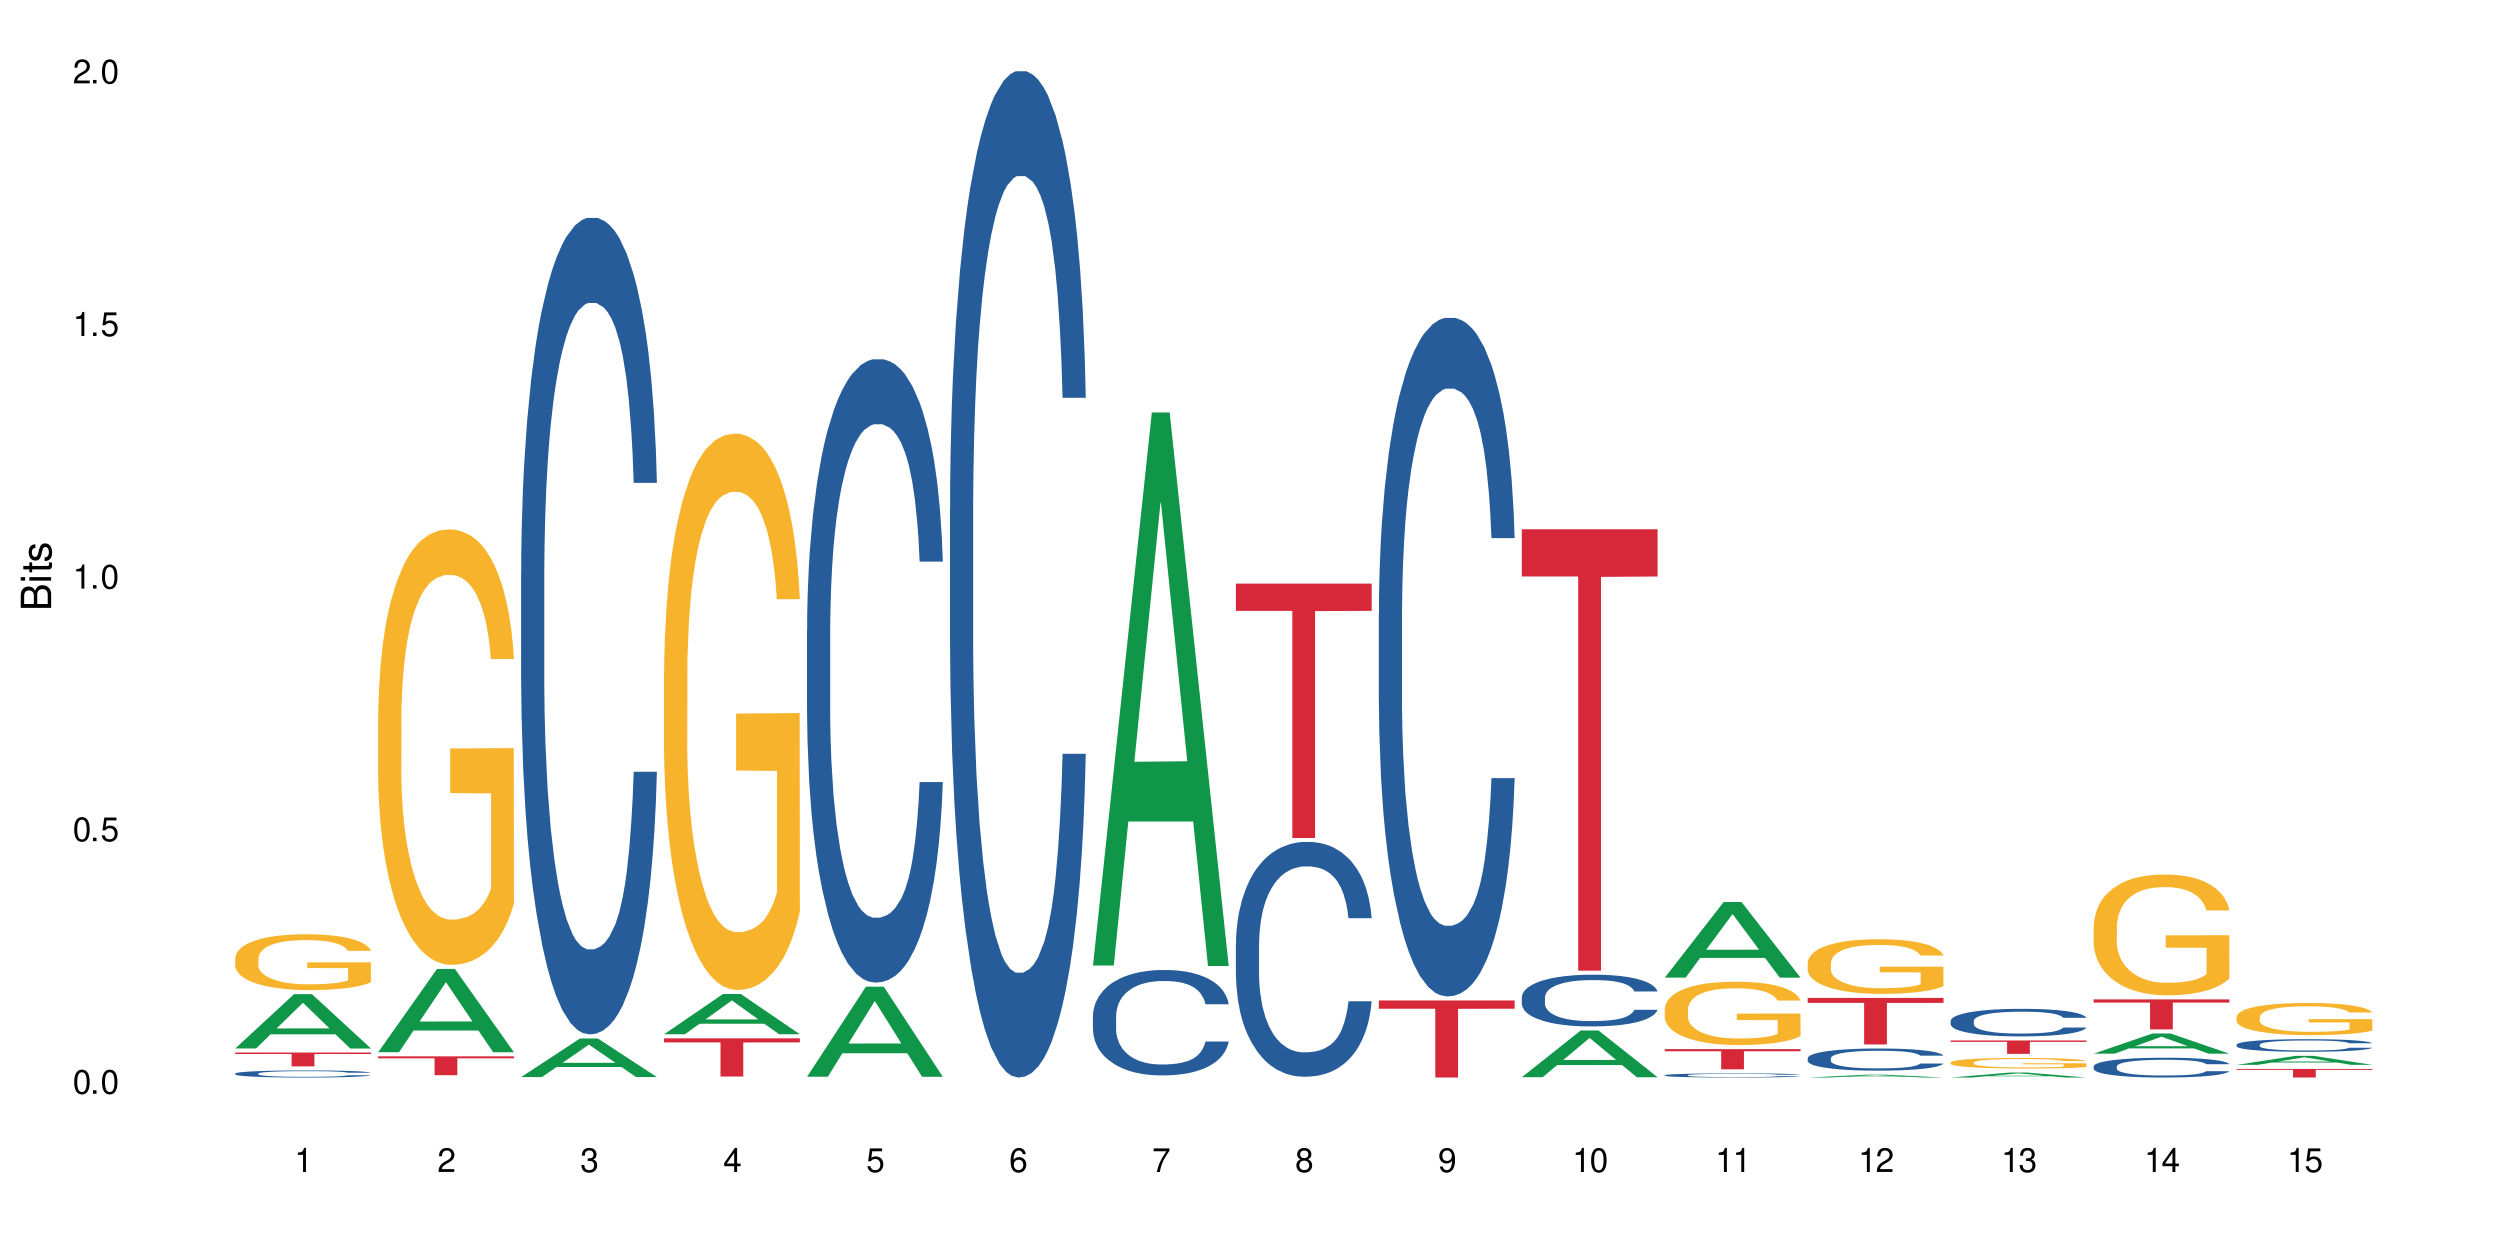 <?xml version="1.0" encoding="UTF-8"?>
<svg xmlns="http://www.w3.org/2000/svg" xmlns:xlink="http://www.w3.org/1999/xlink" width="720" height="360" viewBox="0 0 720 360">
<defs>
<g>
<g id="glyph-0-0">
</g>
<g id="glyph-0-1">
<path d="M 2.641 -6.938 C 2 -6.938 1.422 -6.656 1.078 -6.172 C 0.641 -5.562 0.406 -4.641 0.406 -3.359 C 0.406 -1.016 1.188 0.219 2.641 0.219 C 4.078 0.219 4.859 -1.016 4.859 -3.297 C 4.859 -4.641 4.656 -5.547 4.203 -6.172 C 3.844 -6.656 3.281 -6.938 2.641 -6.938 Z M 2.641 -6.188 C 3.547 -6.188 4 -5.25 4 -3.375 C 4 -1.406 3.562 -0.484 2.625 -0.484 C 1.734 -0.484 1.281 -1.438 1.281 -3.344 C 1.281 -5.25 1.734 -6.188 2.641 -6.188 Z M 2.641 -6.188 "/>
</g>
<g id="glyph-0-2">
<path d="M 1.828 -1 L 0.828 -1 L 0.828 0 L 1.828 0 Z M 1.828 -1 "/>
</g>
<g id="glyph-0-3">
<path d="M 4.562 -6.797 L 1.062 -6.797 L 0.547 -3.094 L 1.328 -3.094 C 1.719 -3.562 2.047 -3.734 2.578 -3.734 C 3.484 -3.734 4.062 -3.109 4.062 -2.094 C 4.062 -1.125 3.484 -0.531 2.578 -0.531 C 1.828 -0.531 1.375 -0.906 1.188 -1.672 L 0.328 -1.672 C 0.453 -1.109 0.547 -0.844 0.75 -0.594 C 1.125 -0.078 1.828 0.219 2.594 0.219 C 3.969 0.219 4.922 -0.781 4.922 -2.219 C 4.922 -3.562 4.031 -4.484 2.719 -4.484 C 2.25 -4.484 1.859 -4.359 1.469 -4.062 L 1.734 -5.969 L 4.562 -5.969 Z M 4.562 -6.797 "/>
</g>
<g id="glyph-0-4">
<path d="M 2.484 -4.938 L 2.484 0 L 3.328 0 L 3.328 -6.938 L 2.766 -6.938 C 2.469 -5.875 2.281 -5.734 0.984 -5.562 L 0.984 -4.938 Z M 2.484 -4.938 "/>
</g>
<g id="glyph-0-5">
<path d="M 4.859 -0.828 L 1.281 -0.828 C 1.359 -1.406 1.672 -1.781 2.5 -2.281 L 3.469 -2.828 C 4.406 -3.344 4.906 -4.062 4.906 -4.906 C 4.906 -5.484 4.672 -6.031 4.266 -6.406 C 3.859 -6.766 3.375 -6.938 2.719 -6.938 C 1.859 -6.938 1.219 -6.625 0.844 -6.031 C 0.609 -5.672 0.5 -5.234 0.484 -4.531 L 1.328 -4.531 C 1.359 -5.016 1.406 -5.281 1.531 -5.516 C 1.75 -5.938 2.188 -6.203 2.703 -6.203 C 3.469 -6.203 4.031 -5.641 4.031 -4.891 C 4.031 -4.344 3.719 -3.859 3.125 -3.516 L 2.234 -3 C 0.812 -2.172 0.406 -1.531 0.328 -0.016 L 4.859 -0.016 Z M 4.859 -0.828 "/>
</g>
<g id="glyph-0-6">
<path d="M 2.125 -3.188 L 2.578 -3.188 C 3.5 -3.188 3.984 -2.766 3.984 -1.922 C 3.984 -1.062 3.469 -0.531 2.594 -0.531 C 1.656 -0.531 1.203 -1 1.156 -2.016 L 0.312 -2.016 C 0.344 -1.453 0.438 -1.094 0.609 -0.781 C 0.953 -0.109 1.625 0.219 2.547 0.219 C 3.953 0.219 4.859 -0.625 4.859 -1.938 C 4.859 -2.828 4.516 -3.297 3.703 -3.594 C 4.344 -3.844 4.656 -4.328 4.656 -5.031 C 4.656 -6.219 3.875 -6.938 2.578 -6.938 C 1.203 -6.938 0.484 -6.172 0.453 -4.703 L 1.297 -4.703 C 1.312 -5.125 1.344 -5.359 1.453 -5.578 C 1.641 -5.969 2.062 -6.203 2.594 -6.203 C 3.344 -6.203 3.797 -5.75 3.797 -5 C 3.797 -4.516 3.609 -4.219 3.25 -4.047 C 3.016 -3.953 2.703 -3.922 2.125 -3.906 Z M 2.125 -3.188 "/>
</g>
<g id="glyph-0-7">
<path d="M 3.141 -1.672 L 3.141 0 L 3.984 0 L 3.984 -1.672 L 4.984 -1.672 L 4.984 -2.438 L 3.984 -2.438 L 3.984 -6.938 L 3.359 -6.938 L 0.266 -2.578 L 0.266 -1.672 Z M 3.141 -2.438 L 1 -2.438 L 3.141 -5.5 Z M 3.141 -2.438 "/>
</g>
<g id="glyph-0-8">
<path d="M 4.781 -5.125 C 4.609 -6.266 3.891 -6.938 2.844 -6.938 C 2.094 -6.938 1.422 -6.578 1.031 -5.953 C 0.594 -5.266 0.406 -4.422 0.406 -3.172 C 0.406 -2 0.578 -1.25 0.984 -0.641 C 1.359 -0.078 1.953 0.219 2.703 0.219 C 3.984 0.219 4.922 -0.75 4.922 -2.094 C 4.922 -3.375 4.062 -4.281 2.844 -4.281 C 2.172 -4.281 1.641 -4.031 1.281 -3.516 C 1.281 -5.234 1.828 -6.188 2.797 -6.188 C 3.391 -6.188 3.797 -5.797 3.938 -5.125 Z M 2.734 -3.531 C 3.547 -3.531 4.062 -2.953 4.062 -2.031 C 4.062 -1.156 3.484 -0.531 2.703 -0.531 C 1.922 -0.531 1.328 -1.188 1.328 -2.078 C 1.328 -2.938 1.906 -3.531 2.734 -3.531 Z M 2.734 -3.531 "/>
</g>
<g id="glyph-0-9">
<path d="M 4.984 -6.797 L 0.438 -6.797 L 0.438 -5.969 L 4.109 -5.969 C 2.5 -3.656 1.828 -2.234 1.328 0 L 2.219 0 C 2.594 -2.172 3.453 -4.047 4.984 -6.094 Z M 4.984 -6.797 "/>
</g>
<g id="glyph-0-10">
<path d="M 3.75 -3.656 C 4.469 -4.094 4.688 -4.438 4.688 -5.078 C 4.688 -6.172 3.844 -6.938 2.641 -6.938 C 1.438 -6.938 0.594 -6.172 0.594 -5.094 C 0.594 -4.438 0.812 -4.094 1.516 -3.656 C 0.734 -3.266 0.359 -2.703 0.359 -1.922 C 0.359 -0.656 1.281 0.219 2.641 0.219 C 3.984 0.219 4.922 -0.656 4.922 -1.922 C 4.922 -2.703 4.531 -3.266 3.75 -3.656 Z M 2.641 -6.188 C 3.359 -6.188 3.812 -5.75 3.812 -5.062 C 3.812 -4.406 3.344 -3.984 2.641 -3.984 C 1.922 -3.984 1.453 -4.406 1.453 -5.078 C 1.453 -5.75 1.922 -6.188 2.641 -6.188 Z M 2.641 -3.266 C 3.484 -3.266 4.062 -2.719 4.062 -1.906 C 4.062 -1.078 3.484 -0.531 2.625 -0.531 C 1.797 -0.531 1.219 -1.094 1.219 -1.906 C 1.219 -2.719 1.781 -3.266 2.641 -3.266 Z M 2.641 -3.266 "/>
</g>
<g id="glyph-0-11">
<path d="M 0.516 -1.578 C 0.672 -0.453 1.406 0.219 2.438 0.219 C 3.188 0.219 3.859 -0.141 4.266 -0.766 C 4.688 -1.453 4.891 -2.297 4.891 -3.547 C 4.891 -4.719 4.703 -5.453 4.312 -6.078 C 3.938 -6.641 3.344 -6.938 2.594 -6.938 C 1.297 -6.938 0.359 -5.969 0.359 -4.625 C 0.359 -3.344 1.234 -2.453 2.453 -2.453 C 3.094 -2.453 3.578 -2.672 4.016 -3.203 C 4 -1.484 3.469 -0.531 2.5 -0.531 C 1.906 -0.531 1.484 -0.906 1.359 -1.578 Z M 2.578 -6.203 C 3.375 -6.203 3.969 -5.531 3.969 -4.641 C 3.969 -3.797 3.391 -3.188 2.547 -3.188 C 1.734 -3.188 1.234 -3.766 1.234 -4.688 C 1.234 -5.562 1.797 -6.203 2.578 -6.203 Z M 2.578 -6.203 "/>
</g>
<g id="glyph-1-0">
</g>
<g id="glyph-1-1">
<path d="M 0 -0.953 L 0 -4.891 C 0 -5.719 -0.234 -6.344 -0.734 -6.797 C -1.188 -7.234 -1.812 -7.469 -2.5 -7.469 C -3.547 -7.469 -4.188 -7 -4.625 -5.875 C -4.984 -6.688 -5.625 -7.094 -6.531 -7.094 C -7.172 -7.094 -7.734 -6.859 -8.141 -6.391 C -8.562 -5.922 -8.75 -5.344 -8.75 -4.5 L -8.75 -0.953 Z M -4.984 -2.062 L -7.766 -2.062 L -7.766 -4.219 C -7.766 -4.844 -7.688 -5.203 -7.453 -5.5 C -7.219 -5.812 -6.859 -5.969 -6.375 -5.969 C -5.891 -5.969 -5.531 -5.812 -5.297 -5.5 C -5.062 -5.203 -4.984 -4.844 -4.984 -4.219 Z M -0.984 -2.062 L -4 -2.062 L -4 -4.781 C -4 -5.766 -3.438 -6.359 -2.484 -6.359 C -1.547 -6.359 -0.984 -5.766 -0.984 -4.781 Z M -0.984 -2.062 "/>
</g>
<g id="glyph-1-2">
<path d="M -6.281 -1.797 L -6.281 -0.797 L 0 -0.797 L 0 -1.797 Z M -8.75 -1.797 L -8.75 -0.797 L -7.484 -0.797 L -7.484 -1.797 Z M -8.75 -1.797 "/>
</g>
<g id="glyph-1-3">
<path d="M -6.281 -3.047 L -6.281 -2.016 L -8.016 -2.016 L -8.016 -1.016 L -6.281 -1.016 L -6.281 -0.172 L -5.469 -0.172 L -5.469 -1.016 L -0.719 -1.016 C -0.078 -1.016 0.281 -1.453 0.281 -2.234 C 0.281 -2.5 0.25 -2.719 0.188 -3.047 L -0.641 -3.047 C -0.609 -2.906 -0.594 -2.766 -0.594 -2.562 C -0.594 -2.141 -0.719 -2.016 -1.156 -2.016 L -5.469 -2.016 L -5.469 -3.047 Z M -6.281 -3.047 "/>
</g>
<g id="glyph-1-4">
<path d="M -4.531 -5.25 C -5.766 -5.25 -6.469 -4.422 -6.469 -2.969 C -6.469 -1.516 -5.719 -0.562 -4.547 -0.562 C -3.562 -0.562 -3.094 -1.062 -2.734 -2.562 L -2.516 -3.484 C -2.344 -4.188 -2.094 -4.469 -1.641 -4.469 C -1.047 -4.469 -0.641 -3.875 -0.641 -3 C -0.641 -2.453 -0.797 -2 -1.062 -1.75 C -1.25 -1.594 -1.422 -1.531 -1.875 -1.469 L -1.875 -0.406 C -0.422 -0.453 0.281 -1.266 0.281 -2.922 C 0.281 -4.5 -0.5 -5.516 -1.719 -5.516 C -2.656 -5.516 -3.172 -4.984 -3.469 -3.734 L -3.703 -2.766 C -3.891 -1.953 -4.156 -1.609 -4.594 -1.609 C -5.188 -1.609 -5.547 -2.125 -5.547 -2.938 C -5.547 -3.75 -5.203 -4.172 -4.531 -4.203 Z M -4.531 -5.25 "/>
</g>
</g>
</defs>
<rect x="-72" y="-36" width="864" height="432" fill="rgb(100%, 100%, 100%)" fill-opacity="1"/>
<path fill-rule="nonzero" fill="rgb(6.275%, 58.824%, 28.235%)" fill-opacity="1" d="M 67.73 301.953 L 67.773 301.938 L 84.695 286.312 L 89.836 286.312 L 106.844 301.969 L 100.867 301.969 L 96.605 297.883 L 77.926 297.883 L 73.75 301.953 L 67.73 301.953 L 79.723 296.191 L 94.895 296.176 L 87.328 288.871 L 87.246 288.855 L 87.16 288.902 L 79.684 296.176 L 79.723 296.191 Z M 67.73 301.953 "/>
<path fill-rule="nonzero" fill="rgb(14.51%, 36.078%, 60%)" fill-opacity="1" d="M 67.73 309.176 L 67.777 309.172 L 67.777 309.129 L 67.922 309.059 L 68.254 308.969 L 68.59 308.906 L 69.449 308.797 L 70.641 308.688 L 71.879 308.605 L 72.785 308.559 L 73.598 308.52 L 75.457 308.449 L 76.652 308.414 L 77.938 308.383 L 79.512 308.352 L 80.656 308.332 L 83.234 308.305 L 85.141 308.289 L 86.621 308.285 L 89.816 308.285 L 91.723 308.293 L 93.105 308.301 L 94.633 308.316 L 95.922 308.332 L 98.164 308.375 L 100.168 308.426 L 101.074 308.457 L 102.504 308.516 L 103.602 308.57 L 104.363 308.621 L 105.223 308.688 L 105.984 308.773 L 106.559 308.867 L 106.844 308.949 L 100.168 308.949 L 99.832 308.875 L 99.449 308.816 L 98.734 308.738 L 98.02 308.684 L 97.02 308.629 L 96.113 308.594 L 94.871 308.559 L 93.773 308.539 L 92.629 308.52 L 91.531 308.508 L 89.434 308.496 L 87 308.496 L 86.094 308.5 L 84.234 308.516 L 83.234 308.531 L 81.801 308.555 L 80.801 308.582 L 79.609 308.617 L 78.797 308.648 L 77.797 308.699 L 77.078 308.742 L 76.27 308.805 L 75.793 308.852 L 75.363 308.902 L 74.98 308.965 L 74.695 309.031 L 74.504 309.098 L 74.41 309.168 L 74.41 309.457 L 74.504 309.523 L 74.742 309.602 L 75.363 309.715 L 76.27 309.816 L 77.32 309.895 L 78.32 309.949 L 78.891 309.977 L 79.656 310.008 L 80.848 310.043 L 82.566 310.082 L 83.566 310.098 L 85.094 310.113 L 86.668 310.117 L 88.766 310.117 L 90.625 310.113 L 91.867 310.102 L 93.156 310.086 L 94.918 310.055 L 96.016 310.027 L 96.969 309.988 L 97.688 309.953 L 98.164 309.926 L 98.879 309.867 L 99.449 309.801 L 99.879 309.738 L 100.168 309.672 L 106.844 309.672 L 106.559 309.75 L 106.129 309.82 L 105.699 309.875 L 105.031 309.941 L 104.27 310 L 103.172 310.066 L 102.266 310.109 L 101.074 310.156 L 99.977 310.191 L 98.781 310.223 L 97.02 310.258 L 95.875 310.277 L 94.633 310.297 L 93.156 310.309 L 91.293 310.324 L 89.289 310.332 L 87.43 310.332 L 85.426 310.328 L 83.949 310.32 L 81.992 310.305 L 79.559 310.27 L 77.797 310.234 L 76.414 310.199 L 75.219 310.16 L 73.883 310.113 L 72.168 310.027 L 71.117 309.965 L 70.402 309.914 L 69.59 309.84 L 69.02 309.773 L 68.352 309.668 L 67.875 309.535 L 67.73 309.434 Z M 67.73 309.176 "/>
<path fill-rule="nonzero" fill="rgb(96.863%, 70.196%, 16.863%)" fill-opacity="1" d="M 67.73 275.957 L 67.777 275.945 L 67.777 275.652 L 67.969 274.988 L 68.445 274.078 L 69.066 273.332 L 69.734 272.742 L 70.164 272.434 L 70.879 271.996 L 71.5 271.672 L 73.074 271.012 L 75.078 270.395 L 76.172 270.129 L 77.414 269.879 L 79.18 269.602 L 79.988 269.5 L 82.469 269.262 L 85.285 269.117 L 88.383 269.074 L 89.816 269.086 L 91.77 269.145 L 94.441 269.309 L 95.969 269.453 L 97.16 269.602 L 98.402 269.793 L 99.926 270.086 L 101.359 270.438 L 102.504 270.789 L 103.648 271.23 L 104.602 271.699 L 105.414 272.215 L 106.129 272.832 L 106.559 273.344 L 106.844 273.859 L 100.215 273.859 L 99.832 273.344 L 99.402 272.949 L 98.688 272.465 L 97.973 272.113 L 97.258 271.832 L 95.922 271.453 L 94.777 271.215 L 93.344 271.012 L 91.961 270.879 L 90.387 270.789 L 89.434 270.762 L 86.906 270.762 L 84.617 270.863 L 83.281 270.98 L 82.328 271.098 L 80.992 271.32 L 80.18 271.496 L 79.703 271.613 L 78.273 272.066 L 77.32 272.48 L 76.793 272.758 L 76.125 273.199 L 75.648 273.594 L 75.125 274.184 L 74.84 274.621 L 74.457 275.621 L 74.41 278.266 L 74.551 278.82 L 74.84 279.426 L 75.219 279.953 L 75.793 280.512 L 76.363 280.938 L 77.367 281.508 L 78.227 281.891 L 78.891 282.141 L 80.18 282.535 L 80.703 282.668 L 81.945 282.934 L 83.234 283.141 L 84.809 283.316 L 86 283.402 L 87.906 283.477 L 90.34 283.477 L 93.203 283.387 L 95.016 283.27 L 96.254 283.152 L 97.066 283.051 L 98.066 282.891 L 98.781 282.742 L 99.449 282.582 L 100.262 282.332 L 100.262 278.82 L 88.48 278.809 L 88.48 277.164 L 106.797 277.148 L 106.844 282.891 L 105.844 283.285 L 104.602 283.668 L 103.41 283.961 L 102.168 284.211 L 100.406 284.488 L 98.973 284.664 L 96.781 284.871 L 94.777 285.004 L 92.676 285.09 L 90.816 285.137 L 88.621 285.148 L 86.668 285.121 L 84.57 285.031 L 82.898 284.914 L 81.371 284.77 L 79.848 284.578 L 77.938 284.27 L 76.699 284.02 L 75.41 283.711 L 74.121 283.344 L 72.977 282.949 L 72.215 282.641 L 71.453 282.289 L 70.641 281.848 L 69.879 281.348 L 69.305 280.891 L 68.781 280.379 L 68.398 279.895 L 68.016 279.234 L 67.828 278.703 L 67.73 278.25 Z M 67.73 275.957 "/>
<path fill-rule="nonzero" fill="rgb(83.922%, 15.686%, 22.353%)" fill-opacity="1" d="M 67.73 303.133 L 106.844 303.133 L 106.844 303.559 L 90.543 303.562 L 90.543 307.121 L 83.984 307.121 L 83.984 303.566 L 83.891 303.559 L 67.73 303.559 Z M 67.73 303.133 "/>
<path fill-rule="nonzero" fill="rgb(6.275%, 58.824%, 28.235%)" fill-opacity="1" d="M 108.902 303.035 L 108.945 303.012 L 125.867 279.051 L 131.008 279.051 L 148.016 303.059 L 142.039 303.059 L 137.777 296.789 L 119.098 296.789 L 114.922 303.035 L 108.902 303.035 L 120.895 294.199 L 136.062 294.176 L 128.5 282.973 L 128.418 282.949 L 128.332 283.016 L 120.855 294.176 L 120.895 294.199 Z M 108.902 303.035 "/>
<path fill-rule="nonzero" fill="rgb(96.863%, 70.196%, 16.863%)" fill-opacity="1" d="M 108.902 206.172 L 108.949 206.059 L 108.949 203.766 L 109.141 198.609 L 109.617 191.508 L 110.238 185.664 L 110.906 181.082 L 111.336 178.676 L 112.051 175.242 L 112.672 172.719 L 114.246 167.566 L 116.25 162.754 L 117.344 160.691 L 118.586 158.742 L 120.352 156.566 L 121.16 155.766 L 123.641 153.934 L 126.457 152.785 L 129.555 152.441 L 130.988 152.559 L 132.941 153.016 L 135.613 154.277 L 137.141 155.422 L 138.332 156.566 L 139.574 158.059 L 141.098 160.348 L 142.531 163.098 L 143.676 165.848 L 144.82 169.285 L 145.773 172.949 L 146.586 176.961 L 147.301 181.77 L 147.73 185.781 L 148.016 189.789 L 141.387 189.789 L 141.004 185.781 L 140.574 182.688 L 139.859 178.906 L 139.145 176.156 L 138.43 173.98 L 137.094 171 L 135.949 169.168 L 134.516 167.566 L 133.133 166.535 L 131.559 165.848 L 130.605 165.617 L 128.078 165.617 L 125.789 166.418 L 124.453 167.336 L 123.5 168.254 L 122.164 169.973 L 121.352 171.344 L 120.875 172.262 L 119.445 175.812 L 118.488 179.02 L 117.965 181.199 L 117.297 184.633 L 116.82 187.727 L 116.297 192.309 L 116.008 195.746 L 115.629 203.535 L 115.582 224.156 L 115.723 228.512 L 116.008 233.207 L 116.391 237.332 L 116.965 241.684 L 117.535 245.008 L 118.539 249.477 L 119.395 252.453 L 120.062 254.402 L 121.352 257.496 L 121.875 258.527 L 123.117 260.586 L 124.406 262.191 L 125.98 263.566 L 127.172 264.254 L 129.078 264.828 L 131.512 264.828 L 134.375 264.141 L 136.188 263.223 L 137.426 262.305 L 138.238 261.504 L 139.238 260.242 L 139.953 259.098 L 140.621 257.84 L 141.434 255.891 L 141.434 228.512 L 129.652 228.395 L 129.652 215.566 L 147.969 215.449 L 148.016 260.242 L 147.016 263.336 L 145.773 266.316 L 144.582 268.605 L 143.34 270.555 L 141.578 272.73 L 140.145 274.105 L 137.949 275.711 L 135.949 276.742 L 133.848 277.43 L 131.988 277.773 L 129.793 277.887 L 127.84 277.656 L 125.742 276.969 L 124.07 276.055 L 122.543 274.906 L 121.02 273.418 L 119.109 271.012 L 117.871 269.066 L 116.582 266.66 L 115.293 263.797 L 114.148 260.703 L 113.387 258.297 L 112.625 255.547 L 111.812 252.109 L 111.051 248.215 L 110.477 244.664 L 109.953 240.656 L 109.57 236.875 L 109.188 231.719 L 108.996 227.594 L 108.902 224.043 Z M 108.902 206.172 "/>
<path fill-rule="nonzero" fill="rgb(83.922%, 15.686%, 22.353%)" fill-opacity="1" d="M 108.902 304.223 L 148.016 304.223 L 148.016 304.805 L 131.715 304.809 L 131.715 309.664 L 125.156 309.664 L 125.156 304.812 L 125.062 304.805 L 108.902 304.805 Z M 108.902 304.223 "/>
<path fill-rule="nonzero" fill="rgb(6.275%, 58.824%, 28.235%)" fill-opacity="1" d="M 150.074 310.191 L 150.117 310.18 L 167.039 299.074 L 172.18 299.074 L 189.188 310.203 L 183.211 310.203 L 178.949 307.297 L 160.27 307.297 L 156.09 310.191 L 150.074 310.191 L 162.066 306.094 L 177.234 306.086 L 169.672 300.891 L 169.59 300.883 L 169.504 300.914 L 162.027 306.086 L 162.066 306.094 Z M 150.074 310.191 "/>
<path fill-rule="nonzero" fill="rgb(14.51%, 36.078%, 60%)" fill-opacity="1" d="M 150.074 165.082 L 150.121 164.867 L 150.121 159.707 L 150.266 151.539 L 150.598 141.223 L 150.934 134.129 L 151.793 121.449 L 152.984 109.199 L 154.223 99.742 L 155.129 94.152 L 155.941 89.855 L 157.801 81.902 L 158.992 77.816 L 160.281 74.164 L 161.855 70.512 L 163 68.359 L 165.578 64.922 L 167.484 63.418 L 168.965 62.773 L 172.16 62.773 L 174.066 63.633 L 175.449 64.707 L 176.977 66.426 L 178.266 68.359 L 180.508 73.09 L 182.508 79.105 L 183.414 82.547 L 184.848 89.211 L 185.945 95.656 L 186.707 101.246 L 187.566 109.199 L 188.328 118.871 L 188.902 129.832 L 189.188 139.074 L 182.508 139.074 L 182.176 130.477 L 181.793 123.812 L 181.078 115 L 180.363 108.77 L 179.359 102.535 L 178.453 98.453 L 177.215 94.367 L 176.117 91.789 L 174.973 89.855 L 173.875 88.562 L 171.777 87.273 L 169.344 87.273 L 168.438 87.703 L 166.578 89.426 L 165.578 90.93 L 164.145 93.938 L 163.145 96.73 L 161.953 101.031 L 161.141 104.684 L 160.137 110.273 L 159.422 115.215 L 158.613 122.309 L 158.137 127.684 L 157.707 133.699 L 157.324 140.793 L 157.039 148.316 L 156.848 156.27 L 156.754 164.008 L 156.754 197.32 L 156.848 205.059 L 157.086 214.086 L 157.707 227.195 L 158.613 238.586 L 159.66 247.613 L 160.664 254.062 L 161.234 257.07 L 162 260.512 L 163.191 264.809 L 164.91 269.109 L 165.91 270.828 L 167.438 272.547 L 169.012 273.406 L 171.109 273.406 L 172.969 272.547 L 174.211 271.473 L 175.496 269.754 L 177.262 266.098 L 178.359 262.66 L 179.312 258.578 L 180.027 254.492 L 180.508 251.055 L 181.223 244.391 L 181.793 237.082 L 182.223 229.562 L 182.508 222.254 L 189.188 222.254 L 188.902 230.852 L 188.473 239.234 L 188.043 245.465 L 187.375 252.988 L 186.613 259.652 L 185.516 267.176 L 184.609 272.117 L 183.414 277.492 L 182.32 281.574 L 181.125 285.227 L 179.359 289.527 L 178.215 291.676 L 176.977 293.609 L 175.496 295.332 L 173.637 296.836 L 171.633 297.695 L 169.773 297.91 L 167.77 297.48 L 166.293 296.621 L 164.336 294.684 L 161.902 290.816 L 160.137 286.734 L 158.754 282.648 L 157.562 278.352 L 156.227 272.547 L 154.512 263.09 L 153.461 255.781 L 152.746 249.766 L 151.934 241.383 L 151.363 233.859 L 150.695 221.824 L 150.219 206.562 L 150.074 194.742 Z M 150.074 165.082 "/>
<path fill-rule="nonzero" fill="rgb(6.275%, 58.824%, 28.235%)" fill-opacity="1" d="M 191.246 297.859 L 191.289 297.848 L 208.211 286.277 L 213.352 286.277 L 230.359 297.871 L 224.383 297.871 L 220.121 294.844 L 201.441 294.844 L 197.262 297.859 L 191.246 297.859 L 203.238 293.594 L 218.406 293.582 L 210.844 288.172 L 210.762 288.16 L 210.676 288.195 L 203.195 293.582 L 203.238 293.594 Z M 191.246 297.859 "/>
<path fill-rule="nonzero" fill="rgb(96.863%, 70.196%, 16.863%)" fill-opacity="1" d="M 191.246 193.504 L 191.293 193.355 L 191.293 190.43 L 191.484 183.844 L 191.961 174.77 L 192.582 167.309 L 193.25 161.453 L 193.68 158.379 L 194.395 153.988 L 195.016 150.77 L 196.59 144.184 L 198.59 138.039 L 199.688 135.402 L 200.93 132.918 L 202.695 130.137 L 203.504 129.113 L 205.984 126.77 L 208.801 125.305 L 211.898 124.867 L 213.332 125.016 L 215.285 125.598 L 217.957 127.211 L 219.484 128.672 L 220.676 130.137 L 221.918 132.039 L 223.441 134.965 L 224.875 138.477 L 226.02 141.988 L 227.164 146.379 L 228.117 151.062 L 228.93 156.184 L 229.645 162.332 L 230.074 167.453 L 230.359 172.574 L 223.73 172.574 L 223.348 167.453 L 222.918 163.504 L 222.203 158.672 L 221.488 155.16 L 220.77 152.379 L 219.438 148.574 L 218.293 146.234 L 216.859 144.184 L 215.477 142.867 L 213.902 141.988 L 212.949 141.695 L 210.422 141.695 L 208.133 142.723 L 206.797 143.891 L 205.84 145.062 L 204.508 147.258 L 203.695 149.016 L 203.219 150.184 L 201.789 154.723 L 200.832 158.82 L 200.309 161.602 L 199.641 165.992 L 199.164 169.941 L 198.641 175.797 L 198.352 180.188 L 197.973 190.137 L 197.922 216.48 L 198.066 222.039 L 198.352 228.039 L 198.734 233.309 L 199.309 238.871 L 199.879 243.113 L 200.883 248.82 L 201.738 252.625 L 202.406 255.113 L 203.695 259.066 L 204.219 260.383 L 205.461 263.016 L 206.746 265.066 L 208.32 266.82 L 209.516 267.699 L 211.422 268.434 L 213.855 268.434 L 216.719 267.555 L 218.531 266.383 L 219.77 265.211 L 220.582 264.188 L 221.582 262.578 L 222.297 261.113 L 222.965 259.504 L 223.777 257.016 L 223.777 222.039 L 211.996 221.895 L 211.996 205.504 L 230.312 205.355 L 230.359 262.578 L 229.355 266.527 L 228.117 270.336 L 226.926 273.262 L 225.684 275.75 L 223.918 278.531 L 222.488 280.285 L 220.293 282.336 L 218.293 283.652 L 216.191 284.531 L 214.332 284.969 L 212.137 285.113 L 210.184 284.824 L 208.082 283.945 L 206.414 282.773 L 204.887 281.309 L 203.359 279.406 L 201.453 276.336 L 200.215 273.848 L 198.926 270.773 L 197.637 267.113 L 196.492 263.164 L 195.73 260.09 L 194.965 256.578 L 194.156 252.188 L 193.391 247.211 L 192.82 242.676 L 192.297 237.555 L 191.914 232.723 L 191.531 226.137 L 191.34 220.871 L 191.246 216.332 Z M 191.246 193.504 "/>
<path fill-rule="nonzero" fill="rgb(83.922%, 15.686%, 22.353%)" fill-opacity="1" d="M 191.246 299.035 L 230.359 299.035 L 230.359 300.211 L 214.059 300.223 L 214.059 310.039 L 207.5 310.039 L 207.5 300.234 L 207.402 300.211 L 191.246 300.211 Z M 191.246 299.035 "/>
<path fill-rule="nonzero" fill="rgb(6.275%, 58.824%, 28.235%)" fill-opacity="1" d="M 232.418 310.09 L 232.461 310.066 L 249.383 284.156 L 254.523 284.156 L 271.531 310.113 L 265.555 310.113 L 261.293 303.336 L 242.613 303.336 L 238.434 310.09 L 232.418 310.09 L 244.41 300.535 L 259.578 300.512 L 252.016 288.395 L 251.934 288.371 L 251.848 288.445 L 244.367 300.512 L 244.41 300.535 Z M 232.418 310.09 "/>
<path fill-rule="nonzero" fill="rgb(14.51%, 36.078%, 60%)" fill-opacity="1" d="M 232.418 181.586 L 232.465 181.422 L 232.465 177.484 L 232.609 171.25 L 232.941 163.375 L 233.277 157.961 L 234.133 148.277 L 235.328 138.926 L 236.566 131.707 L 237.473 127.441 L 238.285 124.156 L 240.145 118.086 L 241.336 114.969 L 242.625 112.18 L 244.199 109.391 L 245.344 107.75 L 247.918 105.125 L 249.828 103.977 L 251.305 103.484 L 254.504 103.484 L 256.41 104.141 L 257.793 104.961 L 259.32 106.273 L 260.609 107.75 L 262.848 111.359 L 264.852 115.953 L 265.758 118.578 L 267.191 123.664 L 268.285 128.59 L 269.051 132.855 L 269.91 138.926 L 270.672 146.309 L 271.246 154.676 L 271.531 161.734 L 264.852 161.734 L 264.52 155.168 L 264.137 150.082 L 263.422 143.355 L 262.707 138.598 L 261.703 133.84 L 260.797 130.723 L 259.559 127.605 L 258.461 125.633 L 257.316 124.156 L 256.219 123.172 L 254.121 122.188 L 251.688 122.188 L 250.781 122.516 L 248.922 123.828 L 247.918 124.977 L 246.488 127.277 L 245.488 129.41 L 244.293 132.691 L 243.484 135.48 L 242.48 139.746 L 241.766 143.52 L 240.957 148.934 L 240.48 153.035 L 240.051 157.633 L 239.668 163.047 L 239.383 168.789 L 239.191 174.859 L 239.094 180.766 L 239.094 206.199 L 239.191 212.105 L 239.43 219 L 240.051 229.008 L 240.957 237.703 L 242.004 244.594 L 243.008 249.52 L 243.578 251.816 L 244.344 254.441 L 245.535 257.723 L 247.25 261.004 L 248.254 262.316 L 249.781 263.629 L 251.355 264.285 L 253.453 264.285 L 255.312 263.629 L 256.555 262.809 L 257.84 261.496 L 259.605 258.707 L 260.703 256.082 L 261.656 252.965 L 262.371 249.848 L 262.848 247.223 L 263.566 242.133 L 264.137 236.555 L 264.566 230.812 L 264.852 225.234 L 271.531 225.234 L 271.246 231.797 L 270.816 238.195 L 270.387 242.953 L 269.719 248.699 L 268.953 253.785 L 267.859 259.527 L 266.953 263.301 L 265.758 267.402 L 264.66 270.52 L 263.469 273.309 L 261.703 276.594 L 260.559 278.234 L 259.32 279.711 L 257.84 281.023 L 255.98 282.172 L 253.977 282.828 L 252.117 282.992 L 250.113 282.664 L 248.637 282.008 L 246.68 280.531 L 244.246 277.578 L 242.48 274.457 L 241.098 271.34 L 239.906 268.059 L 238.57 263.629 L 236.852 256.41 L 235.805 250.832 L 235.09 246.234 L 234.277 239.836 L 233.707 234.094 L 233.039 224.906 L 232.559 213.254 L 232.418 204.23 Z M 232.418 181.586 "/>
<path fill-rule="nonzero" fill="rgb(14.51%, 36.078%, 60%)" fill-opacity="1" d="M 273.59 146.621 L 273.637 146.355 L 273.637 140 L 273.781 129.934 L 274.113 117.215 L 274.449 108.477 L 275.305 92.844 L 276.5 77.746 L 277.738 66.09 L 278.645 59.203 L 279.457 53.902 L 281.316 44.102 L 282.508 39.07 L 283.797 34.566 L 285.371 30.062 L 286.516 27.414 L 289.09 23.176 L 291 21.32 L 292.477 20.527 L 295.672 20.527 L 297.582 21.586 L 298.965 22.91 L 300.492 25.031 L 301.777 27.414 L 304.02 33.242 L 306.023 40.66 L 306.93 44.898 L 308.363 53.109 L 309.457 61.055 L 310.223 67.945 L 311.082 77.746 L 311.844 89.668 L 312.414 103.176 L 312.703 114.566 L 306.023 114.566 L 305.691 103.973 L 305.309 95.758 L 304.594 84.898 L 303.879 77.215 L 302.875 69.535 L 301.969 64.5 L 300.73 59.469 L 299.633 56.289 L 298.488 53.902 L 297.391 52.316 L 295.293 50.727 L 292.859 50.727 L 291.953 51.254 L 290.094 53.375 L 289.09 55.23 L 287.66 58.938 L 286.66 62.383 L 285.465 67.68 L 284.656 72.184 L 283.652 79.07 L 282.938 85.164 L 282.129 93.906 L 281.648 100.527 L 281.223 107.945 L 280.84 116.688 L 280.555 125.957 L 280.363 135.762 L 280.266 145.297 L 280.266 186.355 L 280.363 195.895 L 280.602 207.02 L 281.223 223.18 L 282.129 237.219 L 283.176 248.344 L 284.18 256.293 L 284.75 260 L 285.516 264.238 L 286.707 269.535 L 288.422 274.836 L 289.426 276.953 L 290.953 279.074 L 292.527 280.133 L 294.625 280.133 L 296.484 279.074 L 297.727 277.75 L 299.012 275.629 L 300.777 271.125 L 301.875 266.887 L 302.828 261.855 L 303.543 256.82 L 304.02 252.582 L 304.738 244.371 L 305.309 235.363 L 305.738 226.094 L 306.023 217.086 L 312.703 217.086 L 312.414 227.684 L 311.988 238.012 L 311.559 245.695 L 310.891 254.969 L 310.125 263.18 L 309.027 272.449 L 308.121 278.543 L 306.93 285.168 L 305.832 290.199 L 304.641 294.703 L 302.875 300 L 301.73 302.648 L 300.492 305.035 L 299.012 307.152 L 297.152 309.008 L 295.148 310.066 L 293.289 310.332 L 291.285 309.801 L 289.805 308.742 L 287.852 306.359 L 285.418 301.59 L 283.652 296.559 L 282.27 291.523 L 281.078 286.227 L 279.742 279.074 L 278.023 267.418 L 276.977 258.41 L 276.262 250.992 L 275.449 240.664 L 274.875 231.391 L 274.211 216.555 L 273.73 197.746 L 273.59 183.18 Z M 273.59 146.621 "/>
<path fill-rule="nonzero" fill="rgb(6.275%, 58.824%, 28.235%)" fill-opacity="1" d="M 314.762 278.066 L 314.801 277.918 L 331.727 118.797 L 336.867 118.797 L 353.875 278.215 L 347.898 278.215 L 343.637 236.602 L 324.957 236.602 L 320.777 278.066 L 314.762 278.066 L 326.754 219.391 L 341.922 219.238 L 334.359 144.844 L 334.273 144.695 L 334.191 145.145 L 326.711 219.238 L 326.754 219.391 Z M 314.762 278.066 "/>
<path fill-rule="nonzero" fill="rgb(14.51%, 36.078%, 60%)" fill-opacity="1" d="M 314.762 292.582 L 314.809 292.555 L 314.809 291.891 L 314.953 290.836 L 315.285 289.504 L 315.621 288.59 L 316.477 286.953 L 317.672 285.371 L 318.91 284.152 L 319.816 283.43 L 320.629 282.875 L 322.488 281.848 L 323.68 281.32 L 324.969 280.852 L 326.543 280.379 L 327.688 280.102 L 330.262 279.656 L 332.172 279.465 L 333.648 279.379 L 336.844 279.379 L 338.754 279.492 L 340.137 279.629 L 341.664 279.852 L 342.949 280.102 L 345.191 280.711 L 347.195 281.488 L 348.102 281.934 L 349.531 282.793 L 350.629 283.625 L 351.395 284.344 L 352.25 285.371 L 353.016 286.621 L 353.586 288.035 L 353.875 289.227 L 347.195 289.227 L 346.863 288.117 L 346.48 287.258 L 345.766 286.121 L 345.051 285.316 L 344.047 284.512 L 343.141 283.984 L 341.902 283.457 L 340.805 283.125 L 339.66 282.875 L 338.562 282.707 L 336.465 282.543 L 334.031 282.543 L 333.125 282.598 L 331.266 282.82 L 330.262 283.012 L 328.832 283.402 L 327.832 283.762 L 326.637 284.316 L 325.828 284.789 L 324.824 285.512 L 324.109 286.148 L 323.297 287.062 L 322.82 287.758 L 322.391 288.535 L 322.012 289.449 L 321.727 290.418 L 321.535 291.445 L 321.438 292.445 L 321.438 296.742 L 321.535 297.742 L 321.773 298.906 L 322.391 300.598 L 323.297 302.07 L 324.348 303.234 L 325.352 304.066 L 325.922 304.453 L 326.684 304.898 L 327.879 305.453 L 329.594 306.008 L 330.598 306.23 L 332.121 306.453 L 333.695 306.562 L 335.797 306.562 L 337.656 306.453 L 338.895 306.312 L 340.184 306.09 L 341.949 305.621 L 343.047 305.176 L 344 304.648 L 344.715 304.121 L 345.191 303.68 L 345.906 302.816 L 346.48 301.875 L 346.91 300.902 L 347.195 299.961 L 353.875 299.961 L 353.586 301.07 L 353.16 302.152 L 352.73 302.957 L 352.062 303.926 L 351.297 304.789 L 350.199 305.758 L 349.293 306.395 L 348.102 307.09 L 347.004 307.617 L 345.812 308.09 L 344.047 308.645 L 342.902 308.922 L 341.664 309.168 L 340.184 309.391 L 338.324 309.586 L 336.32 309.695 L 334.461 309.723 L 332.457 309.668 L 330.977 309.559 L 329.023 309.309 L 326.59 308.809 L 324.824 308.281 L 323.441 307.754 L 322.25 307.199 L 320.914 306.453 L 319.195 305.23 L 318.148 304.289 L 317.434 303.512 L 316.621 302.43 L 316.047 301.457 L 315.379 299.906 L 314.902 297.938 L 314.762 296.41 Z M 314.762 292.582 "/>
<path fill-rule="nonzero" fill="rgb(14.51%, 36.078%, 60%)" fill-opacity="1" d="M 355.934 271.918 L 355.98 271.855 L 355.98 270.375 L 356.125 268.027 L 356.457 265.059 L 356.789 263.02 L 357.648 259.375 L 358.844 255.852 L 360.082 253.133 L 360.988 251.527 L 361.801 250.289 L 363.66 248.004 L 364.852 246.832 L 366.141 245.781 L 367.715 244.73 L 368.859 244.113 L 371.434 243.121 L 373.344 242.691 L 374.82 242.504 L 378.016 242.504 L 379.926 242.754 L 381.309 243.062 L 382.836 243.555 L 384.121 244.113 L 386.363 245.473 L 388.367 247.203 L 389.273 248.191 L 390.703 250.105 L 391.801 251.961 L 392.566 253.566 L 393.422 255.852 L 394.188 258.633 L 394.758 261.785 L 395.047 264.441 L 388.367 264.441 L 388.035 261.969 L 387.652 260.055 L 386.938 257.52 L 386.223 255.73 L 385.219 253.938 L 384.312 252.762 L 383.074 251.59 L 381.977 250.848 L 380.832 250.289 L 379.734 249.922 L 377.637 249.551 L 375.203 249.551 L 374.297 249.672 L 372.438 250.168 L 371.434 250.602 L 370.004 251.465 L 369 252.27 L 367.809 253.504 L 367 254.555 L 365.996 256.16 L 365.281 257.582 L 364.469 259.621 L 363.992 261.168 L 363.562 262.898 L 363.184 264.938 L 362.895 267.098 L 362.707 269.387 L 362.609 271.609 L 362.609 281.188 L 362.707 283.41 L 362.945 286.008 L 363.562 289.777 L 364.469 293.051 L 365.52 295.648 L 366.52 297.5 L 367.094 298.367 L 367.855 299.355 L 369.051 300.59 L 370.766 301.824 L 371.77 302.32 L 373.293 302.816 L 374.867 303.062 L 376.969 303.062 L 378.828 302.816 L 380.066 302.504 L 381.355 302.012 L 383.121 300.961 L 384.219 299.973 L 385.172 298.797 L 385.887 297.625 L 386.363 296.637 L 387.078 294.719 L 387.652 292.617 L 388.082 290.457 L 388.367 288.355 L 395.047 288.355 L 394.758 290.828 L 394.328 293.238 L 393.902 295.027 L 393.234 297.191 L 392.469 299.105 L 391.371 301.27 L 390.465 302.691 L 389.273 304.234 L 388.176 305.41 L 386.984 306.461 L 385.219 307.695 L 384.074 308.312 L 382.836 308.871 L 381.355 309.363 L 379.496 309.797 L 377.492 310.043 L 375.633 310.105 L 373.629 309.984 L 372.148 309.734 L 370.195 309.18 L 367.762 308.066 L 365.996 306.895 L 364.613 305.719 L 363.422 304.484 L 362.086 302.816 L 360.367 300.098 L 359.32 297.996 L 358.602 296.266 L 357.793 293.855 L 357.219 291.691 L 356.551 288.23 L 356.074 283.844 L 355.934 280.445 Z M 355.934 271.918 "/>
<path fill-rule="nonzero" fill="rgb(83.922%, 15.686%, 22.353%)" fill-opacity="1" d="M 355.934 168.086 L 395.047 168.086 L 395.047 175.926 L 378.746 175.996 L 378.746 241.34 L 372.188 241.34 L 372.188 176.062 L 372.09 175.926 L 355.934 175.926 Z M 355.934 168.086 "/>
<path fill-rule="nonzero" fill="rgb(14.51%, 36.078%, 60%)" fill-opacity="1" d="M 397.105 176.594 L 397.152 176.414 L 397.152 172.129 L 397.293 165.34 L 397.629 156.77 L 397.961 150.875 L 398.82 140.336 L 400.012 130.156 L 401.254 122.297 L 402.16 117.652 L 402.973 114.078 L 404.832 107.473 L 406.023 104.078 L 407.312 101.043 L 408.887 98.004 L 410.031 96.219 L 412.605 93.359 L 414.516 92.109 L 415.992 91.574 L 419.188 91.574 L 421.098 92.289 L 422.48 93.184 L 424.008 94.613 L 425.293 96.219 L 427.535 100.148 L 429.539 105.148 L 430.445 108.008 L 431.875 113.543 L 432.973 118.902 L 433.738 123.547 L 434.594 130.156 L 435.359 138.191 L 435.93 147.301 L 436.219 154.98 L 429.539 154.98 L 429.207 147.836 L 428.824 142.301 L 428.109 134.977 L 427.395 129.797 L 426.391 124.617 L 425.484 121.223 L 424.246 117.832 L 423.148 115.688 L 422.004 114.078 L 420.906 113.008 L 418.809 111.938 L 416.375 111.938 L 415.469 112.293 L 413.609 113.723 L 412.605 114.973 L 411.176 117.473 L 410.172 119.797 L 408.98 123.367 L 408.172 126.402 L 407.168 131.047 L 406.453 135.156 L 405.641 141.051 L 405.164 145.516 L 404.734 150.516 L 404.355 156.41 L 404.066 162.664 L 403.879 169.27 L 403.781 175.699 L 403.781 203.387 L 403.879 209.816 L 404.117 217.316 L 404.734 228.211 L 405.641 237.68 L 406.691 245.18 L 407.691 250.539 L 408.266 253.039 L 409.027 255.898 L 410.223 259.469 L 411.938 263.043 L 412.941 264.473 L 414.465 265.898 L 416.039 266.613 L 418.141 266.613 L 420 265.898 L 421.238 265.008 L 422.527 263.578 L 424.293 260.543 L 425.391 257.684 L 426.344 254.289 L 427.059 250.895 L 427.535 248.039 L 428.25 242.5 L 428.824 236.43 L 429.254 230.176 L 429.539 224.105 L 436.219 224.105 L 435.93 231.25 L 435.5 238.215 L 435.07 243.395 L 434.406 249.645 L 433.641 255.184 L 432.543 261.434 L 431.637 265.543 L 430.445 270.008 L 429.348 273.402 L 428.156 276.438 L 426.391 280.012 L 425.246 281.797 L 424.008 283.402 L 422.527 284.832 L 420.668 286.082 L 418.664 286.797 L 416.805 286.977 L 414.801 286.617 L 413.32 285.902 L 411.367 284.297 L 408.934 281.082 L 407.168 277.688 L 405.785 274.293 L 404.594 270.723 L 403.258 265.898 L 401.539 258.039 L 400.492 251.969 L 399.773 246.969 L 398.965 240 L 398.391 233.75 L 397.723 223.746 L 397.246 211.066 L 397.105 201.242 Z M 397.105 176.594 "/>
<path fill-rule="nonzero" fill="rgb(83.922%, 15.686%, 22.353%)" fill-opacity="1" d="M 397.105 288.141 L 436.219 288.141 L 436.219 290.516 L 419.914 290.535 L 419.914 310.332 L 413.359 310.332 L 413.359 290.559 L 413.262 290.516 L 397.105 290.516 Z M 397.105 288.141 "/>
<path fill-rule="nonzero" fill="rgb(6.275%, 58.824%, 28.235%)" fill-opacity="1" d="M 438.277 310.234 L 438.316 310.223 L 455.242 296.777 L 460.383 296.777 L 477.387 310.25 L 471.414 310.25 L 467.152 306.73 L 448.473 306.73 L 444.293 310.234 L 438.277 310.234 L 450.27 305.277 L 465.438 305.266 L 457.875 298.977 L 457.789 298.965 L 457.707 299.004 L 450.227 305.266 L 450.27 305.277 Z M 438.277 310.234 "/>
<path fill-rule="nonzero" fill="rgb(14.51%, 36.078%, 60%)" fill-opacity="1" d="M 438.277 287.199 L 438.324 287.184 L 438.324 286.859 L 438.465 286.34 L 438.801 285.688 L 439.133 285.238 L 439.992 284.434 L 441.184 283.66 L 442.426 283.059 L 443.332 282.707 L 444.141 282.434 L 446.004 281.93 L 447.195 281.672 L 448.484 281.441 L 450.059 281.207 L 451.203 281.074 L 453.777 280.855 L 455.688 280.758 L 457.164 280.719 L 460.359 280.719 L 462.27 280.773 L 463.652 280.84 L 465.176 280.949 L 466.465 281.074 L 468.707 281.371 L 470.711 281.754 L 471.617 281.973 L 473.047 282.395 L 474.145 282.801 L 474.91 283.156 L 475.766 283.66 L 476.531 284.273 L 477.102 284.965 L 477.387 285.551 L 470.711 285.551 L 470.375 285.008 L 469.996 284.586 L 469.281 284.027 L 468.562 283.633 L 467.562 283.238 L 466.656 282.977 L 465.418 282.719 L 464.32 282.555 L 463.176 282.434 L 462.078 282.352 L 459.977 282.27 L 457.547 282.27 L 456.641 282.297 L 454.781 282.406 L 453.777 282.5 L 452.348 282.691 L 451.344 282.871 L 450.152 283.141 L 449.34 283.375 L 448.34 283.727 L 447.625 284.039 L 446.812 284.488 L 446.336 284.828 L 445.906 285.211 L 445.527 285.66 L 445.238 286.137 L 445.047 286.641 L 444.953 287.129 L 444.953 289.242 L 445.047 289.73 L 445.289 290.305 L 445.906 291.133 L 446.812 291.855 L 447.863 292.426 L 448.863 292.836 L 449.438 293.027 L 450.199 293.242 L 451.395 293.516 L 453.109 293.789 L 454.113 293.898 L 455.637 294.008 L 457.211 294.062 L 459.312 294.062 L 461.172 294.008 L 462.41 293.938 L 463.699 293.828 L 465.465 293.598 L 466.562 293.379 L 467.516 293.121 L 468.23 292.863 L 468.707 292.645 L 469.422 292.223 L 469.996 291.758 L 470.426 291.285 L 470.711 290.82 L 477.387 290.82 L 477.102 291.363 L 476.672 291.895 L 476.242 292.289 L 475.574 292.766 L 474.812 293.188 L 473.715 293.664 L 472.809 293.98 L 471.617 294.32 L 470.52 294.578 L 469.328 294.809 L 467.562 295.082 L 466.418 295.219 L 465.176 295.34 L 463.699 295.449 L 461.84 295.543 L 459.836 295.598 L 457.977 295.613 L 455.973 295.586 L 454.492 295.531 L 452.539 295.41 L 450.105 295.164 L 448.34 294.906 L 446.957 294.645 L 445.766 294.375 L 444.43 294.008 L 442.711 293.406 L 441.664 292.945 L 440.945 292.562 L 440.137 292.031 L 439.562 291.555 L 438.895 290.793 L 438.418 289.828 L 438.277 289.078 Z M 438.277 287.199 "/>
<path fill-rule="nonzero" fill="rgb(83.922%, 15.686%, 22.353%)" fill-opacity="1" d="M 438.277 152.422 L 477.387 152.422 L 477.387 166.031 L 461.086 166.148 L 461.086 279.555 L 454.527 279.555 L 454.527 166.27 L 454.434 166.031 L 438.277 166.031 Z M 438.277 152.422 "/>
<path fill-rule="nonzero" fill="rgb(6.275%, 58.824%, 28.235%)" fill-opacity="1" d="M 479.445 281.547 L 479.488 281.523 L 496.414 259.781 L 501.551 259.781 L 518.559 281.566 L 512.586 281.566 L 508.32 275.879 L 489.645 275.879 L 485.465 281.547 L 479.445 281.547 L 491.441 273.527 L 506.609 273.508 L 499.047 263.34 L 498.961 263.32 L 498.879 263.383 L 491.398 273.508 L 491.441 273.527 Z M 479.445 281.547 "/>
<path fill-rule="nonzero" fill="rgb(14.51%, 36.078%, 60%)" fill-opacity="1" d="M 479.445 309.652 L 479.496 309.652 L 479.496 309.625 L 479.637 309.586 L 479.973 309.531 L 480.305 309.496 L 481.164 309.43 L 482.355 309.367 L 483.598 309.32 L 484.504 309.293 L 485.312 309.27 L 487.176 309.23 L 488.367 309.207 L 489.656 309.188 L 491.23 309.172 L 492.375 309.16 L 494.949 309.141 L 496.855 309.133 L 498.336 309.129 L 501.531 309.129 L 503.441 309.137 L 504.824 309.141 L 506.348 309.148 L 507.637 309.16 L 509.879 309.184 L 511.883 309.215 L 512.789 309.23 L 514.219 309.266 L 515.316 309.301 L 516.078 309.328 L 516.938 309.367 L 517.703 309.418 L 518.273 309.473 L 518.559 309.52 L 511.883 309.52 L 511.547 309.477 L 511.168 309.441 L 510.453 309.398 L 509.734 309.367 L 508.734 309.336 L 507.828 309.312 L 506.586 309.293 L 505.492 309.277 L 504.348 309.27 L 503.25 309.262 L 501.148 309.258 L 497.812 309.258 L 495.949 309.266 L 494.949 309.273 L 493.52 309.289 L 492.516 309.305 L 491.324 309.328 L 490.512 309.344 L 489.512 309.375 L 488.797 309.398 L 487.984 309.434 L 487.508 309.461 L 487.078 309.492 L 486.699 309.531 L 486.41 309.566 L 486.219 309.609 L 486.125 309.648 L 486.125 309.82 L 486.219 309.859 L 486.457 309.902 L 487.078 309.973 L 487.984 310.027 L 489.035 310.074 L 490.035 310.109 L 490.609 310.125 L 491.371 310.141 L 492.562 310.164 L 494.281 310.184 L 495.281 310.195 L 496.809 310.203 L 498.383 310.207 L 500.48 310.207 L 502.344 310.203 L 503.582 310.199 L 504.871 310.188 L 506.637 310.168 L 507.734 310.152 L 508.688 310.133 L 509.879 310.094 L 510.594 310.059 L 511.168 310.023 L 511.598 309.984 L 511.883 309.945 L 518.559 309.945 L 518.273 309.988 L 517.844 310.031 L 517.414 310.062 L 516.746 310.102 L 515.984 310.137 L 514.887 310.176 L 513.98 310.199 L 512.789 310.227 L 511.691 310.25 L 510.5 310.27 L 508.734 310.289 L 507.59 310.301 L 506.348 310.309 L 504.871 310.32 L 503.012 310.328 L 501.008 310.332 L 497.145 310.332 L 495.664 310.324 L 493.711 310.316 L 491.277 310.297 L 489.512 310.273 L 488.129 310.254 L 486.938 310.234 L 485.602 310.203 L 483.883 310.156 L 482.832 310.117 L 482.117 310.086 L 481.309 310.043 L 480.734 310.004 L 480.066 309.945 L 479.59 309.867 L 479.445 309.805 Z M 479.445 309.652 "/>
<path fill-rule="nonzero" fill="rgb(96.863%, 70.196%, 16.863%)" fill-opacity="1" d="M 479.445 290.547 L 479.496 290.531 L 479.496 290.195 L 479.688 289.445 L 480.164 288.414 L 480.781 287.562 L 481.449 286.895 L 481.879 286.547 L 482.594 286.047 L 483.215 285.68 L 484.789 284.93 L 486.793 284.23 L 487.891 283.93 L 489.129 283.645 L 490.895 283.328 L 491.707 283.215 L 494.188 282.945 L 497 282.781 L 500.102 282.73 L 501.531 282.746 L 503.488 282.812 L 506.16 282.996 L 507.684 283.164 L 508.879 283.328 L 510.117 283.547 L 511.645 283.879 L 513.074 284.281 L 514.219 284.68 L 515.363 285.18 L 516.316 285.715 L 517.129 286.297 L 517.844 286.996 L 518.273 287.578 L 518.559 288.164 L 511.93 288.164 L 511.547 287.578 L 511.121 287.129 L 510.402 286.578 L 509.688 286.18 L 508.973 285.863 L 507.637 285.43 L 506.492 285.164 L 505.062 284.93 L 503.68 284.781 L 502.105 284.68 L 501.148 284.645 L 498.621 284.645 L 496.332 284.762 L 494.996 284.895 L 494.043 285.031 L 492.707 285.281 L 491.898 285.48 L 491.418 285.613 L 489.988 286.129 L 489.035 286.598 L 488.512 286.914 L 487.844 287.414 L 487.363 287.863 L 486.84 288.531 L 486.555 289.031 L 486.172 290.164 L 486.125 293.164 L 486.27 293.797 L 486.555 294.48 L 486.938 295.078 L 487.508 295.711 L 488.082 296.195 L 489.082 296.848 L 489.941 297.277 L 490.609 297.562 L 491.898 298.012 L 492.422 298.164 L 493.66 298.461 L 494.949 298.695 L 496.523 298.895 L 497.715 298.996 L 499.625 299.078 L 502.055 299.078 L 504.918 298.98 L 506.73 298.848 L 507.973 298.711 L 508.781 298.598 L 509.785 298.414 L 510.5 298.246 L 511.168 298.062 L 511.977 297.777 L 511.977 293.797 L 500.195 293.781 L 500.195 291.914 L 518.512 291.895 L 518.559 298.414 L 517.559 298.863 L 516.316 299.297 L 515.125 299.629 L 513.887 299.914 L 512.121 300.23 L 510.691 300.43 L 508.496 300.664 L 506.492 300.812 L 504.395 300.914 L 502.535 300.961 L 500.34 300.98 L 498.383 300.945 L 496.285 300.848 L 494.617 300.711 L 493.09 300.547 L 491.562 300.328 L 489.656 299.98 L 488.414 299.695 L 487.125 299.348 L 485.84 298.93 L 484.695 298.48 L 483.93 298.129 L 483.168 297.73 L 482.355 297.23 L 481.594 296.664 L 481.02 296.145 L 480.496 295.562 L 480.113 295.012 L 479.734 294.262 L 479.543 293.664 L 479.445 293.145 Z M 479.445 290.547 "/>
<path fill-rule="nonzero" fill="rgb(83.922%, 15.686%, 22.353%)" fill-opacity="1" d="M 479.445 302.145 L 518.559 302.145 L 518.559 302.766 L 502.258 302.773 L 502.258 307.969 L 495.699 307.969 L 495.699 302.777 L 495.605 302.766 L 479.445 302.766 Z M 479.445 302.145 "/>
<path fill-rule="nonzero" fill="rgb(6.275%, 58.824%, 28.235%)" fill-opacity="1" d="M 520.617 310.332 L 520.66 310.332 L 537.586 309.512 L 542.723 309.512 L 559.73 310.332 L 553.758 310.332 L 549.492 310.117 L 530.816 310.117 L 526.637 310.332 L 520.617 310.332 L 532.613 310.031 L 547.781 310.031 L 540.219 309.648 L 540.133 309.645 L 540.051 309.648 L 532.57 310.031 L 532.613 310.031 Z M 520.617 310.332 "/>
<path fill-rule="nonzero" fill="rgb(14.51%, 36.078%, 60%)" fill-opacity="1" d="M 520.617 304.746 L 520.668 304.738 L 520.668 304.598 L 520.809 304.379 L 521.145 304.098 L 521.477 303.906 L 522.336 303.562 L 523.527 303.23 L 524.77 302.973 L 525.676 302.82 L 526.484 302.703 L 528.348 302.488 L 529.539 302.379 L 530.828 302.277 L 532.398 302.18 L 533.547 302.121 L 536.121 302.027 L 538.027 301.988 L 539.508 301.969 L 542.703 301.969 L 544.609 301.992 L 545.996 302.023 L 547.52 302.07 L 548.809 302.121 L 551.051 302.25 L 553.055 302.414 L 553.961 302.508 L 555.391 302.688 L 556.488 302.863 L 557.25 303.012 L 558.109 303.23 L 558.875 303.492 L 559.445 303.789 L 559.73 304.039 L 553.055 304.039 L 552.719 303.805 L 552.34 303.625 L 551.621 303.387 L 550.906 303.219 L 549.906 303.047 L 549 302.938 L 547.758 302.828 L 546.664 302.758 L 545.516 302.703 L 544.422 302.668 L 542.32 302.633 L 539.891 302.633 L 538.984 302.645 L 537.121 302.691 L 536.121 302.734 L 534.691 302.816 L 533.688 302.891 L 532.496 303.008 L 531.684 303.105 L 530.684 303.258 L 529.969 303.391 L 529.156 303.586 L 528.68 303.73 L 528.25 303.895 L 527.867 304.086 L 527.582 304.289 L 527.391 304.508 L 527.297 304.715 L 527.297 305.621 L 527.391 305.832 L 527.629 306.074 L 528.25 306.43 L 529.156 306.738 L 530.207 306.984 L 531.207 307.16 L 531.781 307.242 L 532.543 307.336 L 533.734 307.453 L 535.453 307.566 L 536.453 307.613 L 537.98 307.66 L 539.555 307.684 L 541.652 307.684 L 543.516 307.66 L 544.754 307.633 L 546.043 307.586 L 547.809 307.488 L 548.902 307.395 L 549.859 307.281 L 550.574 307.172 L 551.051 307.078 L 551.766 306.898 L 552.34 306.699 L 552.77 306.496 L 553.055 306.297 L 559.73 306.297 L 559.445 306.531 L 559.016 306.758 L 558.586 306.926 L 557.918 307.129 L 557.156 307.312 L 556.059 307.516 L 555.152 307.648 L 553.961 307.797 L 552.863 307.906 L 551.672 308.004 L 549.906 308.121 L 548.762 308.18 L 547.52 308.234 L 546.043 308.281 L 544.184 308.32 L 542.18 308.344 L 540.316 308.348 L 538.316 308.336 L 536.836 308.316 L 534.879 308.262 L 532.449 308.156 L 530.684 308.047 L 529.301 307.934 L 528.109 307.82 L 526.773 307.66 L 525.055 307.406 L 524.004 307.207 L 523.289 307.043 L 522.48 306.816 L 521.906 306.613 L 521.238 306.285 L 520.762 305.871 L 520.617 305.551 Z M 520.617 304.746 "/>
<path fill-rule="nonzero" fill="rgb(96.863%, 70.196%, 16.863%)" fill-opacity="1" d="M 520.617 277.238 L 520.668 277.227 L 520.668 276.938 L 520.855 276.293 L 521.336 275.402 L 521.953 274.668 L 522.621 274.094 L 523.051 273.793 L 523.766 273.359 L 524.387 273.043 L 525.961 272.398 L 527.965 271.793 L 529.062 271.535 L 530.301 271.289 L 532.066 271.02 L 532.879 270.918 L 535.359 270.688 L 538.172 270.543 L 541.273 270.5 L 542.703 270.516 L 544.66 270.574 L 547.332 270.73 L 548.855 270.875 L 550.051 271.02 L 551.289 271.203 L 552.816 271.492 L 554.246 271.836 L 555.391 272.184 L 556.535 272.613 L 557.488 273.074 L 558.301 273.574 L 559.016 274.18 L 559.445 274.684 L 559.73 275.184 L 553.102 275.184 L 552.719 274.684 L 552.289 274.293 L 551.574 273.82 L 550.859 273.477 L 550.145 273.203 L 548.809 272.828 L 547.664 272.598 L 546.234 272.398 L 544.852 272.27 L 543.277 272.184 L 542.32 272.152 L 539.793 272.152 L 537.504 272.254 L 536.168 272.367 L 535.215 272.484 L 533.879 272.699 L 533.066 272.871 L 532.59 272.988 L 531.16 273.434 L 530.207 273.836 L 529.68 274.105 L 529.016 274.539 L 528.535 274.926 L 528.012 275.5 L 527.727 275.934 L 527.344 276.91 L 527.297 279.496 L 527.441 280.043 L 527.727 280.633 L 528.109 281.148 L 528.68 281.695 L 529.254 282.109 L 530.254 282.672 L 531.113 283.047 L 531.781 283.289 L 533.066 283.676 L 533.594 283.805 L 534.832 284.066 L 536.121 284.266 L 537.695 284.438 L 538.887 284.523 L 540.797 284.598 L 543.227 284.598 L 546.09 284.512 L 547.902 284.395 L 549.145 284.281 L 549.953 284.18 L 550.957 284.023 L 551.672 283.879 L 552.34 283.719 L 553.148 283.477 L 553.148 280.043 L 541.367 280.027 L 541.367 278.418 L 559.684 278.402 L 559.73 284.023 L 558.73 284.41 L 557.488 284.785 L 556.297 285.07 L 555.059 285.316 L 553.293 285.59 L 551.863 285.762 L 549.668 285.961 L 547.664 286.09 L 545.566 286.176 L 543.703 286.219 L 541.512 286.234 L 539.555 286.207 L 537.457 286.121 L 535.785 286.004 L 534.262 285.863 L 532.734 285.676 L 530.828 285.371 L 529.586 285.129 L 528.297 284.828 L 527.012 284.469 L 525.867 284.078 L 525.102 283.777 L 524.34 283.434 L 523.527 283 L 522.766 282.512 L 522.191 282.066 L 521.668 281.566 L 521.285 281.09 L 520.906 280.445 L 520.715 279.926 L 520.617 279.48 Z M 520.617 277.238 "/>
<path fill-rule="nonzero" fill="rgb(83.922%, 15.686%, 22.353%)" fill-opacity="1" d="M 520.617 287.398 L 559.73 287.398 L 559.73 288.832 L 543.43 288.848 L 543.43 300.805 L 536.871 300.805 L 536.871 288.859 L 536.777 288.832 L 520.617 288.832 Z M 520.617 287.398 "/>
<path fill-rule="nonzero" fill="rgb(6.275%, 58.824%, 28.235%)" fill-opacity="1" d="M 561.789 310.332 L 561.832 310.328 L 578.758 308.898 L 583.895 308.898 L 600.902 310.332 L 594.93 310.332 L 590.664 309.957 L 571.988 309.957 L 567.809 310.332 L 561.789 310.332 L 573.785 309.805 L 588.953 309.801 L 581.387 309.133 L 581.305 309.129 L 581.223 309.133 L 573.742 309.801 L 573.785 309.805 Z M 561.789 310.332 "/>
<path fill-rule="nonzero" fill="rgb(14.51%, 36.078%, 60%)" fill-opacity="1" d="M 561.789 294 L 561.84 293.992 L 561.84 293.82 L 561.98 293.543 L 562.316 293.195 L 562.648 292.957 L 563.508 292.527 L 564.699 292.113 L 565.941 291.797 L 566.848 291.609 L 567.656 291.461 L 569.516 291.195 L 570.711 291.055 L 571.996 290.934 L 573.57 290.809 L 574.715 290.738 L 577.293 290.621 L 579.199 290.57 L 580.68 290.547 L 583.875 290.547 L 585.781 290.578 L 587.168 290.613 L 588.691 290.672 L 589.98 290.738 L 592.223 290.898 L 594.227 291.102 L 595.133 291.215 L 596.562 291.441 L 597.66 291.66 L 598.422 291.848 L 599.281 292.113 L 600.043 292.441 L 600.617 292.812 L 600.902 293.125 L 594.227 293.125 L 593.891 292.832 L 593.512 292.609 L 592.793 292.312 L 592.078 292.102 L 591.078 291.891 L 590.172 291.754 L 588.93 291.613 L 587.832 291.527 L 586.688 291.461 L 585.594 291.418 L 583.492 291.375 L 581.062 291.375 L 580.156 291.391 L 578.293 291.449 L 577.293 291.5 L 575.863 291.602 L 574.859 291.695 L 573.668 291.84 L 572.855 291.961 L 571.855 292.152 L 571.141 292.316 L 570.328 292.559 L 569.852 292.738 L 569.422 292.941 L 569.039 293.18 L 568.754 293.434 L 568.562 293.703 L 568.469 293.965 L 568.469 295.09 L 568.562 295.348 L 568.801 295.652 L 569.422 296.098 L 570.328 296.48 L 571.379 296.785 L 572.379 297.004 L 572.953 297.105 L 573.715 297.219 L 574.906 297.367 L 576.625 297.512 L 577.625 297.566 L 579.152 297.625 L 580.727 297.656 L 582.824 297.656 L 584.688 297.625 L 585.926 297.59 L 587.215 297.531 L 588.98 297.41 L 590.074 297.293 L 591.031 297.156 L 591.746 297.016 L 592.223 296.902 L 592.938 296.676 L 593.512 296.43 L 593.938 296.176 L 594.227 295.93 L 600.902 295.93 L 600.617 296.219 L 600.188 296.504 L 599.758 296.711 L 599.09 296.965 L 598.328 297.191 L 597.23 297.445 L 596.324 297.613 L 595.133 297.793 L 594.035 297.93 L 592.844 298.055 L 591.078 298.199 L 589.934 298.273 L 588.691 298.336 L 587.215 298.395 L 585.355 298.445 L 583.352 298.477 L 581.488 298.48 L 579.488 298.469 L 578.008 298.438 L 576.051 298.375 L 573.621 298.242 L 571.855 298.105 L 570.473 297.969 L 569.277 297.82 L 567.945 297.625 L 566.227 297.309 L 565.176 297.062 L 564.461 296.859 L 563.652 296.574 L 563.078 296.32 L 562.41 295.914 L 561.934 295.398 L 561.789 295 Z M 561.789 294 "/>
<path fill-rule="nonzero" fill="rgb(96.863%, 70.196%, 16.863%)" fill-opacity="1" d="M 561.789 305.988 L 561.84 305.984 L 561.84 305.93 L 562.027 305.805 L 562.504 305.629 L 563.125 305.488 L 563.793 305.375 L 564.223 305.316 L 564.938 305.234 L 565.559 305.172 L 567.133 305.047 L 569.137 304.93 L 570.234 304.879 L 571.473 304.832 L 573.238 304.781 L 574.051 304.762 L 576.531 304.715 L 579.344 304.688 L 582.445 304.68 L 583.875 304.684 L 585.832 304.691 L 588.5 304.723 L 590.027 304.75 L 591.219 304.781 L 592.461 304.816 L 593.988 304.871 L 595.418 304.938 L 596.562 305.004 L 597.707 305.09 L 598.66 305.18 L 599.473 305.277 L 600.188 305.395 L 600.617 305.492 L 600.902 305.59 L 594.273 305.59 L 593.891 305.492 L 593.461 305.414 L 592.746 305.324 L 592.031 305.258 L 591.316 305.203 L 589.98 305.133 L 588.836 305.086 L 587.406 305.047 L 586.02 305.023 L 584.449 305.004 L 583.492 305 L 580.965 305 L 578.676 305.02 L 577.34 305.043 L 576.387 305.062 L 575.051 305.105 L 574.238 305.141 L 573.762 305.16 L 572.332 305.246 L 571.379 305.324 L 570.852 305.379 L 570.184 305.461 L 569.707 305.539 L 569.184 305.648 L 568.898 305.734 L 568.516 305.922 L 568.469 306.426 L 568.609 306.531 L 568.898 306.645 L 569.277 306.746 L 569.852 306.852 L 570.426 306.934 L 571.426 307.043 L 572.285 307.113 L 572.953 307.16 L 574.238 307.238 L 574.766 307.262 L 576.004 307.312 L 577.293 307.352 L 578.867 307.383 L 580.059 307.402 L 581.969 307.414 L 584.398 307.414 L 587.262 307.398 L 589.074 307.375 L 590.312 307.355 L 591.125 307.336 L 592.125 307.305 L 592.844 307.277 L 593.512 307.246 L 594.32 307.199 L 594.32 306.531 L 582.539 306.527 L 582.539 306.215 L 600.855 306.215 L 600.902 307.305 L 599.902 307.379 L 598.66 307.453 L 597.469 307.508 L 596.23 307.555 L 594.465 307.609 L 593.031 307.641 L 590.84 307.68 L 588.836 307.707 L 586.738 307.723 L 584.875 307.73 L 582.684 307.734 L 580.727 307.727 L 578.629 307.711 L 576.957 307.688 L 575.434 307.66 L 573.906 307.625 L 571.996 307.566 L 570.758 307.52 L 569.469 307.461 L 568.184 307.391 L 567.039 307.316 L 566.273 307.258 L 565.512 307.188 L 564.699 307.105 L 563.938 307.012 L 563.363 306.926 L 562.84 306.828 L 562.457 306.734 L 562.078 306.609 L 561.887 306.508 L 561.789 306.422 Z M 561.789 305.988 "/>
<path fill-rule="nonzero" fill="rgb(83.922%, 15.686%, 22.353%)" fill-opacity="1" d="M 561.789 299.645 L 600.902 299.645 L 600.902 300.059 L 584.602 300.062 L 584.602 303.516 L 578.043 303.516 L 578.043 300.066 L 577.949 300.059 L 561.789 300.059 Z M 561.789 299.645 "/>
<path fill-rule="nonzero" fill="rgb(6.275%, 58.824%, 28.235%)" fill-opacity="1" d="M 602.961 303.461 L 603.004 303.453 L 619.926 297.637 L 625.066 297.637 L 642.074 303.465 L 636.098 303.465 L 631.836 301.945 L 613.156 301.945 L 608.98 303.461 L 602.961 303.461 L 614.953 301.316 L 630.125 301.309 L 622.559 298.59 L 622.477 298.582 L 622.395 298.602 L 614.914 301.309 L 614.953 301.316 Z M 602.961 303.461 "/>
<path fill-rule="nonzero" fill="rgb(14.51%, 36.078%, 60%)" fill-opacity="1" d="M 602.961 307.109 L 603.008 307.105 L 603.008 306.98 L 603.152 306.781 L 603.488 306.531 L 603.82 306.359 L 604.68 306.051 L 605.871 305.754 L 607.113 305.527 L 608.02 305.391 L 608.828 305.285 L 610.688 305.094 L 611.883 304.996 L 613.168 304.906 L 614.742 304.816 L 615.887 304.766 L 618.465 304.68 L 620.371 304.645 L 621.852 304.629 L 625.047 304.629 L 626.953 304.648 L 628.336 304.676 L 629.863 304.719 L 631.152 304.766 L 633.395 304.879 L 635.398 305.027 L 636.305 305.109 L 637.734 305.27 L 638.832 305.426 L 639.594 305.562 L 640.453 305.754 L 641.215 305.988 L 641.789 306.254 L 642.074 306.48 L 635.398 306.48 L 635.062 306.27 L 634.684 306.109 L 633.965 305.895 L 633.25 305.746 L 632.25 305.594 L 631.344 305.496 L 630.102 305.395 L 629.004 305.332 L 627.859 305.285 L 626.766 305.254 L 624.664 305.223 L 622.23 305.223 L 621.324 305.234 L 619.465 305.277 L 618.465 305.312 L 617.031 305.387 L 616.031 305.453 L 614.84 305.559 L 614.027 305.645 L 613.027 305.781 L 612.312 305.902 L 611.5 306.074 L 611.023 306.203 L 610.594 306.348 L 610.211 306.523 L 609.926 306.703 L 609.734 306.898 L 609.641 307.086 L 609.641 307.895 L 609.734 308.082 L 609.973 308.301 L 610.594 308.617 L 611.5 308.895 L 612.551 309.113 L 613.551 309.27 L 614.125 309.344 L 614.887 309.426 L 616.078 309.531 L 617.797 309.633 L 618.797 309.676 L 620.324 309.719 L 621.898 309.738 L 623.996 309.738 L 625.855 309.719 L 627.098 309.691 L 628.387 309.648 L 630.148 309.562 L 631.246 309.477 L 632.203 309.379 L 632.918 309.281 L 633.395 309.195 L 634.109 309.035 L 634.684 308.855 L 635.109 308.676 L 635.398 308.496 L 642.074 308.496 L 641.789 308.707 L 641.359 308.91 L 640.93 309.059 L 640.262 309.242 L 639.5 309.406 L 638.402 309.586 L 637.496 309.707 L 636.305 309.836 L 635.207 309.938 L 634.016 310.023 L 632.25 310.129 L 631.105 310.18 L 629.863 310.227 L 628.387 310.27 L 626.523 310.305 L 624.523 310.328 L 622.66 310.332 L 620.66 310.32 L 619.18 310.301 L 617.223 310.254 L 614.793 310.16 L 613.027 310.062 L 611.645 309.961 L 610.449 309.859 L 609.113 309.719 L 607.398 309.488 L 606.348 309.312 L 605.633 309.164 L 604.82 308.961 L 604.25 308.777 L 603.582 308.488 L 603.105 308.117 L 602.961 307.832 Z M 602.961 307.109 "/>
<path fill-rule="nonzero" fill="rgb(96.863%, 70.196%, 16.863%)" fill-opacity="1" d="M 602.961 266.762 L 603.008 266.73 L 603.008 266.094 L 603.199 264.664 L 603.676 262.695 L 604.297 261.074 L 604.965 259.801 L 605.395 259.133 L 606.109 258.18 L 606.73 257.48 L 608.305 256.051 L 610.309 254.719 L 611.406 254.145 L 612.645 253.605 L 614.41 253 L 615.219 252.777 L 617.699 252.27 L 620.516 251.953 L 623.617 251.855 L 625.047 251.887 L 627.004 252.016 L 629.672 252.363 L 631.199 252.684 L 632.391 253 L 633.633 253.414 L 635.16 254.051 L 636.59 254.812 L 637.734 255.574 L 638.879 256.527 L 639.832 257.547 L 640.645 258.656 L 641.359 259.992 L 641.789 261.105 L 642.074 262.219 L 635.445 262.219 L 635.062 261.105 L 634.633 260.246 L 633.918 259.199 L 633.203 258.434 L 632.488 257.832 L 631.152 257.004 L 630.008 256.496 L 628.578 256.051 L 627.191 255.766 L 625.617 255.574 L 624.664 255.512 L 622.137 255.512 L 619.848 255.734 L 618.512 255.988 L 617.559 256.242 L 616.223 256.719 L 615.41 257.102 L 614.934 257.355 L 613.504 258.34 L 612.551 259.23 L 612.023 259.832 L 611.355 260.789 L 610.879 261.645 L 610.355 262.918 L 610.07 263.871 L 609.688 266.031 L 609.641 271.754 L 609.781 272.961 L 610.07 274.262 L 610.449 275.406 L 611.023 276.613 L 611.594 277.535 L 612.598 278.777 L 613.457 279.602 L 614.125 280.145 L 615.41 281 L 615.938 281.289 L 617.176 281.859 L 618.465 282.305 L 620.039 282.688 L 621.23 282.875 L 623.137 283.035 L 625.57 283.035 L 628.434 282.844 L 630.246 282.59 L 631.484 282.336 L 632.297 282.113 L 633.297 281.766 L 634.016 281.445 L 634.684 281.098 L 635.492 280.555 L 635.492 272.961 L 623.711 272.93 L 623.711 269.367 L 642.027 269.336 L 642.074 281.766 L 641.074 282.621 L 639.832 283.449 L 638.641 284.082 L 637.402 284.625 L 635.637 285.227 L 634.203 285.609 L 632.012 286.055 L 630.008 286.34 L 627.91 286.531 L 626.047 286.625 L 623.855 286.66 L 621.898 286.594 L 619.801 286.402 L 618.129 286.148 L 616.605 285.832 L 615.078 285.418 L 613.168 284.75 L 611.93 284.211 L 610.641 283.543 L 609.355 282.75 L 608.207 281.891 L 607.445 281.223 L 606.684 280.461 L 605.871 279.508 L 605.109 278.426 L 604.535 277.441 L 604.012 276.328 L 603.629 275.281 L 603.25 273.852 L 603.059 272.707 L 602.961 271.719 Z M 602.961 266.762 "/>
<path fill-rule="nonzero" fill="rgb(83.922%, 15.686%, 22.353%)" fill-opacity="1" d="M 602.961 287.82 L 642.074 287.82 L 642.074 288.75 L 625.773 288.758 L 625.773 296.473 L 619.215 296.473 L 619.215 288.766 L 619.121 288.75 L 602.961 288.75 Z M 602.961 287.82 "/>
<path fill-rule="nonzero" fill="rgb(6.275%, 58.824%, 28.235%)" fill-opacity="1" d="M 644.133 306.688 L 644.176 306.684 L 661.098 304.082 L 666.238 304.082 L 683.246 306.691 L 677.27 306.691 L 673.008 306.008 L 654.328 306.008 L 650.152 306.688 L 644.133 306.688 L 656.125 305.727 L 671.297 305.727 L 663.73 304.508 L 663.648 304.504 L 663.566 304.512 L 656.086 305.727 L 656.125 305.727 Z M 644.133 306.688 "/>
<path fill-rule="nonzero" fill="rgb(14.51%, 36.078%, 60%)" fill-opacity="1" d="M 644.133 300.863 L 644.18 300.859 L 644.18 300.781 L 644.324 300.656 L 644.66 300.496 L 644.992 300.387 L 645.852 300.191 L 647.043 300 L 648.285 299.855 L 649.191 299.77 L 650 299.703 L 651.859 299.578 L 653.055 299.516 L 654.34 299.461 L 655.914 299.402 L 657.059 299.371 L 659.637 299.316 L 661.543 299.293 L 663.023 299.285 L 666.219 299.285 L 668.125 299.297 L 669.508 299.312 L 671.035 299.34 L 672.324 299.371 L 674.566 299.441 L 676.57 299.535 L 677.477 299.59 L 678.906 299.691 L 680.004 299.793 L 680.766 299.879 L 681.625 300 L 682.387 300.152 L 682.961 300.32 L 683.246 300.461 L 676.57 300.461 L 676.234 300.328 L 675.852 300.227 L 675.137 300.09 L 674.422 299.996 L 673.422 299.898 L 672.516 299.836 L 671.273 299.773 L 670.176 299.73 L 669.031 299.703 L 667.934 299.684 L 665.836 299.664 L 663.402 299.664 L 662.496 299.668 L 660.637 299.695 L 659.637 299.719 L 658.203 299.766 L 657.203 299.809 L 656.012 299.875 L 655.199 299.93 L 654.199 300.02 L 653.484 300.094 L 652.672 300.203 L 652.195 300.285 L 651.766 300.379 L 651.383 300.488 L 651.098 300.605 L 650.906 300.727 L 650.812 300.848 L 650.812 301.363 L 650.906 301.48 L 651.145 301.621 L 651.766 301.824 L 652.672 302 L 653.723 302.141 L 654.723 302.238 L 655.297 302.285 L 656.059 302.34 L 657.25 302.406 L 658.969 302.473 L 659.969 302.5 L 661.496 302.523 L 663.07 302.539 L 665.168 302.539 L 667.027 302.523 L 668.27 302.508 L 669.559 302.48 L 671.32 302.426 L 672.418 302.371 L 673.371 302.309 L 674.09 302.246 L 674.566 302.191 L 675.281 302.09 L 675.852 301.977 L 676.281 301.859 L 676.57 301.746 L 683.246 301.746 L 682.961 301.879 L 682.531 302.012 L 682.102 302.105 L 681.434 302.223 L 680.672 302.324 L 679.574 302.441 L 678.668 302.52 L 677.477 302.602 L 676.379 302.664 L 675.184 302.723 L 673.422 302.789 L 672.277 302.82 L 671.035 302.852 L 669.559 302.879 L 667.695 302.898 L 665.695 302.914 L 663.832 302.918 L 661.828 302.91 L 660.352 302.898 L 658.395 302.867 L 655.965 302.809 L 654.199 302.746 L 652.816 302.68 L 651.621 302.613 L 650.285 302.523 L 648.57 302.379 L 647.52 302.266 L 646.805 302.172 L 645.992 302.043 L 645.422 301.926 L 644.754 301.742 L 644.277 301.504 L 644.133 301.324 Z M 644.133 300.863 "/>
<path fill-rule="nonzero" fill="rgb(96.863%, 70.196%, 16.863%)" fill-opacity="1" d="M 644.133 292.824 L 644.18 292.816 L 644.18 292.648 L 644.371 292.266 L 644.848 291.742 L 645.469 291.309 L 646.137 290.973 L 646.566 290.793 L 647.281 290.539 L 647.902 290.355 L 649.477 289.973 L 651.48 289.617 L 652.578 289.465 L 653.816 289.32 L 655.582 289.16 L 656.391 289.102 L 658.871 288.969 L 661.688 288.883 L 664.789 288.855 L 666.219 288.867 L 668.172 288.898 L 670.844 288.992 L 672.371 289.078 L 673.562 289.16 L 674.805 289.27 L 676.332 289.441 L 677.762 289.645 L 678.906 289.848 L 680.051 290.102 L 681.004 290.371 L 681.816 290.668 L 682.531 291.023 L 682.961 291.32 L 683.246 291.613 L 676.617 291.613 L 676.234 291.32 L 675.805 291.09 L 675.09 290.812 L 674.375 290.609 L 673.66 290.449 L 672.324 290.227 L 671.18 290.094 L 669.746 289.973 L 668.363 289.898 L 666.789 289.848 L 665.836 289.828 L 663.309 289.828 L 661.02 289.891 L 659.684 289.957 L 658.73 290.023 L 657.395 290.152 L 656.582 290.254 L 656.105 290.32 L 654.676 290.582 L 653.723 290.82 L 653.195 290.98 L 652.527 291.234 L 652.051 291.461 L 651.527 291.801 L 651.242 292.055 L 650.859 292.629 L 650.812 294.152 L 650.953 294.473 L 651.242 294.82 L 651.621 295.125 L 652.195 295.445 L 652.766 295.691 L 653.77 296.023 L 654.629 296.242 L 655.297 296.387 L 656.582 296.613 L 657.109 296.691 L 658.348 296.844 L 659.637 296.961 L 661.211 297.062 L 662.402 297.113 L 664.309 297.156 L 666.742 297.156 L 669.605 297.105 L 671.418 297.039 L 672.656 296.969 L 673.469 296.91 L 674.469 296.816 L 675.184 296.734 L 675.852 296.641 L 676.664 296.496 L 676.664 294.473 L 664.883 294.465 L 664.883 293.52 L 683.199 293.508 L 683.246 296.816 L 682.246 297.047 L 681.004 297.266 L 679.812 297.434 L 678.57 297.578 L 676.809 297.738 L 675.375 297.84 L 673.184 297.961 L 671.18 298.035 L 669.082 298.086 L 667.219 298.113 L 665.027 298.121 L 663.07 298.102 L 660.973 298.051 L 659.301 297.984 L 657.777 297.898 L 656.25 297.789 L 654.34 297.613 L 653.102 297.469 L 651.812 297.289 L 650.523 297.078 L 649.379 296.852 L 648.617 296.672 L 647.855 296.469 L 647.043 296.215 L 646.281 295.93 L 645.707 295.668 L 645.184 295.371 L 644.801 295.09 L 644.418 294.711 L 644.23 294.406 L 644.133 294.145 Z M 644.133 292.824 "/>
<path fill-rule="nonzero" fill="rgb(83.922%, 15.686%, 22.353%)" fill-opacity="1" d="M 644.133 307.855 L 683.246 307.855 L 683.246 308.121 L 666.945 308.121 L 666.945 310.332 L 660.387 310.332 L 660.387 308.125 L 660.293 308.121 L 644.133 308.121 Z M 644.133 307.855 "/>
<g fill="rgb(0%, 0%, 0%)" fill-opacity="1">
<use xlink:href="#glyph-0-1" x="20.965" y="314.993"/>
<use xlink:href="#glyph-0-2" x="25.965" y="314.993"/>
<use xlink:href="#glyph-0-1" x="28.965" y="314.993"/>
</g>
<g fill="rgb(0%, 0%, 0%)" fill-opacity="1">
<use xlink:href="#glyph-0-1" x="20.965" y="242.251"/>
<use xlink:href="#glyph-0-2" x="25.965" y="242.251"/>
<use xlink:href="#glyph-0-3" x="28.965" y="242.251"/>
</g>
<g fill="rgb(0%, 0%, 0%)" fill-opacity="1">
<use xlink:href="#glyph-0-4" x="20.965" y="169.509"/>
<use xlink:href="#glyph-0-2" x="25.965" y="169.509"/>
<use xlink:href="#glyph-0-1" x="28.965" y="169.509"/>
</g>
<g fill="rgb(0%, 0%, 0%)" fill-opacity="1">
<use xlink:href="#glyph-0-4" x="20.965" y="96.767"/>
<use xlink:href="#glyph-0-2" x="25.965" y="96.767"/>
<use xlink:href="#glyph-0-3" x="28.965" y="96.767"/>
</g>
<g fill="rgb(0%, 0%, 0%)" fill-opacity="1">
<use xlink:href="#glyph-0-5" x="20.965" y="24.024"/>
<use xlink:href="#glyph-0-2" x="25.965" y="24.024"/>
<use xlink:href="#glyph-0-1" x="28.965" y="24.024"/>
</g>
<g fill="rgb(0%, 0%, 0%)" fill-opacity="1">
<use xlink:href="#glyph-0-4" x="84.789" y="337.532"/>
</g>
<g fill="rgb(0%, 0%, 0%)" fill-opacity="1">
<use xlink:href="#glyph-0-5" x="125.961" y="337.532"/>
</g>
<g fill="rgb(0%, 0%, 0%)" fill-opacity="1">
<use xlink:href="#glyph-0-6" x="167.129" y="337.532"/>
</g>
<g fill="rgb(0%, 0%, 0%)" fill-opacity="1">
<use xlink:href="#glyph-0-7" x="208.301" y="337.532"/>
</g>
<g fill="rgb(0%, 0%, 0%)" fill-opacity="1">
<use xlink:href="#glyph-0-3" x="249.473" y="337.532"/>
</g>
<g fill="rgb(0%, 0%, 0%)" fill-opacity="1">
<use xlink:href="#glyph-0-8" x="290.645" y="337.532"/>
</g>
<g fill="rgb(0%, 0%, 0%)" fill-opacity="1">
<use xlink:href="#glyph-0-9" x="331.816" y="337.532"/>
</g>
<g fill="rgb(0%, 0%, 0%)" fill-opacity="1">
<use xlink:href="#glyph-0-10" x="372.988" y="337.532"/>
</g>
<g fill="rgb(0%, 0%, 0%)" fill-opacity="1">
<use xlink:href="#glyph-0-11" x="414.16" y="337.532"/>
</g>
<g fill="rgb(0%, 0%, 0%)" fill-opacity="1">
<use xlink:href="#glyph-0-4" x="452.832" y="337.532"/>
<use xlink:href="#glyph-0-1" x="457.832" y="337.532"/>
</g>
<g fill="rgb(0%, 0%, 0%)" fill-opacity="1">
<use xlink:href="#glyph-0-4" x="494.004" y="337.532"/>
<use xlink:href="#glyph-0-4" x="499.004" y="337.532"/>
</g>
<g fill="rgb(0%, 0%, 0%)" fill-opacity="1">
<use xlink:href="#glyph-0-4" x="535.176" y="337.532"/>
<use xlink:href="#glyph-0-5" x="540.176" y="337.532"/>
</g>
<g fill="rgb(0%, 0%, 0%)" fill-opacity="1">
<use xlink:href="#glyph-0-4" x="576.348" y="337.532"/>
<use xlink:href="#glyph-0-6" x="581.348" y="337.532"/>
</g>
<g fill="rgb(0%, 0%, 0%)" fill-opacity="1">
<use xlink:href="#glyph-0-4" x="617.52" y="337.532"/>
<use xlink:href="#glyph-0-7" x="622.52" y="337.532"/>
</g>
<g fill="rgb(0%, 0%, 0%)" fill-opacity="1">
<use xlink:href="#glyph-0-4" x="658.691" y="337.532"/>
<use xlink:href="#glyph-0-3" x="663.691" y="337.532"/>
</g>
<g fill="rgb(0%, 0%, 0%)" fill-opacity="1">
<use xlink:href="#glyph-1-1" x="14.725" y="176.012"/>
<use xlink:href="#glyph-1-2" x="14.725" y="168.012"/>
<use xlink:href="#glyph-1-3" x="14.725" y="165.012"/>
<use xlink:href="#glyph-1-4" x="14.725" y="162.012"/>
</g>
</svg>
